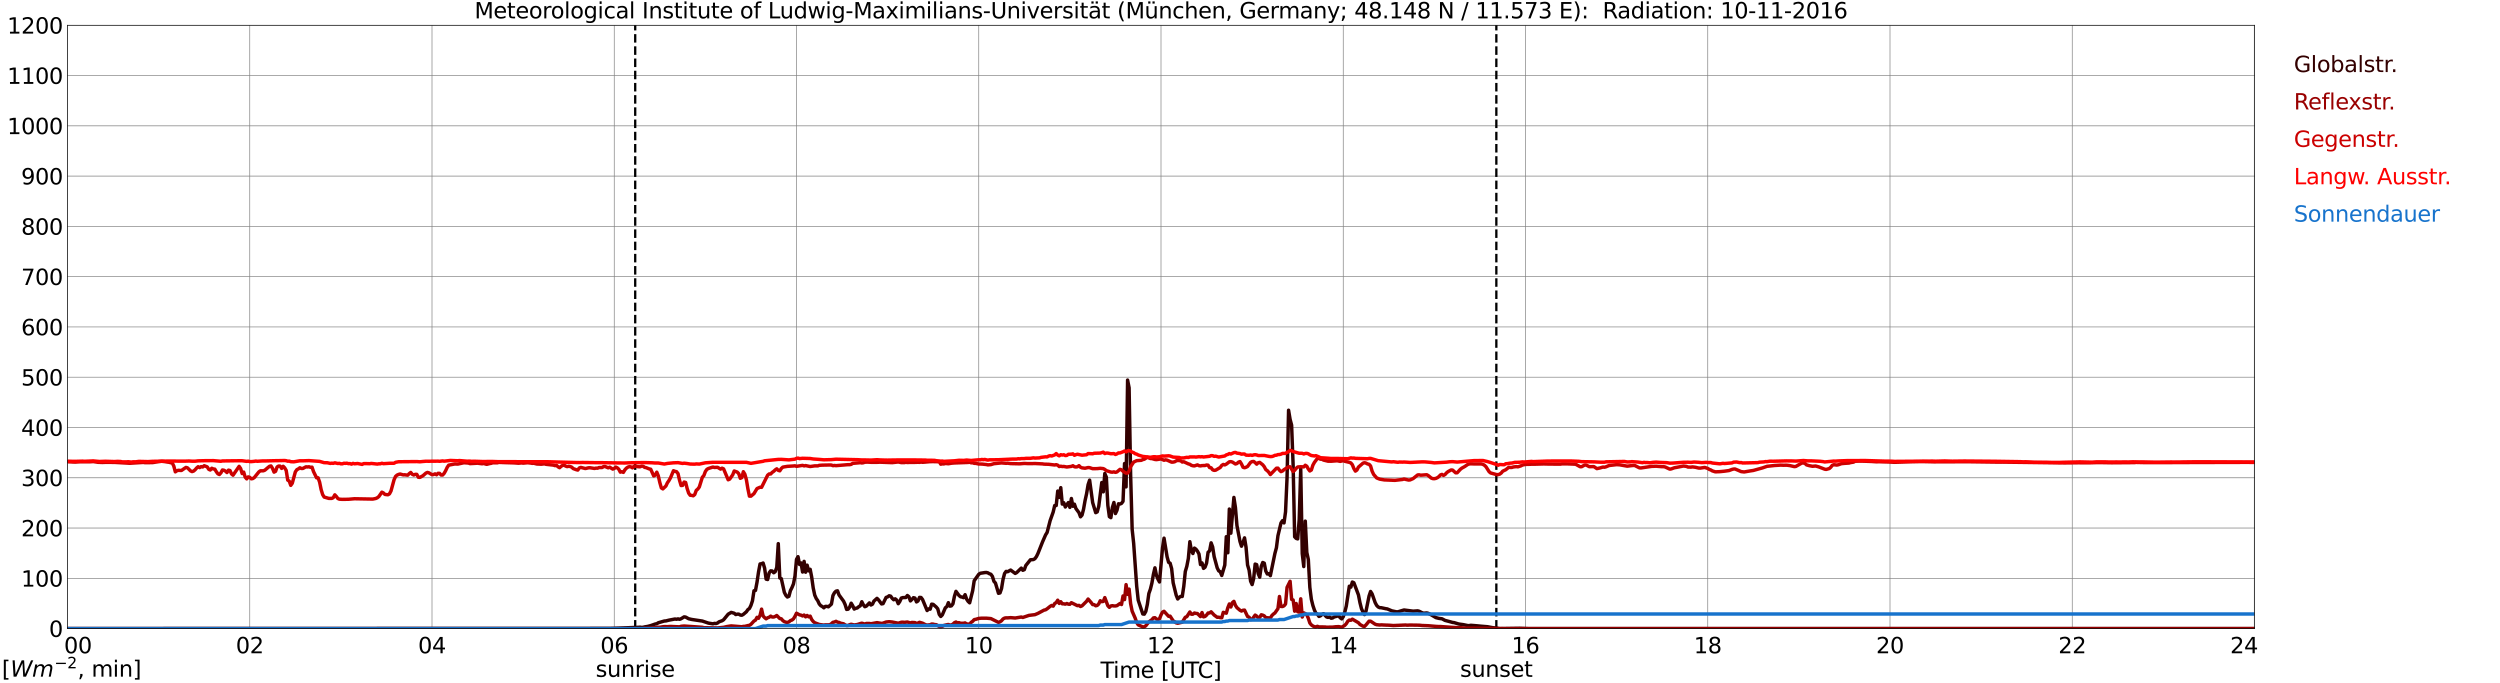 <?xml version="1.0" encoding="utf-8" standalone="no"?>
<!DOCTYPE svg PUBLIC "-//W3C//DTD SVG 1.1//EN"
  "http://www.w3.org/Graphics/SVG/1.1/DTD/svg11.dtd">
<svg xmlns:xlink="http://www.w3.org/1999/xlink" width="1085.4pt" height="296.64pt" viewBox="0 0 1085.4 296.64" xmlns="http://www.w3.org/2000/svg" version="1.1">
 <defs>
  <style type="text/css">*{stroke-linejoin: round; stroke-linecap: butt}</style>
 </defs>
 <g id="figure_1">
  <g id="patch_1">
   <path d="M 0 296.64 
L 1085.4 296.64 
L 1085.4 0 
L 0 0 
z
" style="fill: #ffffff"/>
  </g>
  <g id="axes_1">
   <g id="patch_2">
    <path d="M 29.306 272.909 
L 978.814 272.909 
L 978.814 10.976 
L 29.306 10.976 
z
" style="fill: #ffffff"/>
   </g>
   <g id="patch_3">
    <path d="M 978.814 272.909 
L 978.814 272.909 
L 978.814 10.976 
L 978.814 10.976 
z
" clip-path="url(#pc30c0465b7)" style="fill: #d3d3d3; opacity: 0.25; stroke: #d3d3d3; stroke-linejoin: miter"/>
   </g>
   <g id="matplotlib.axis_1">
    <g id="xtick_1">
     <g id="line2d_1">
      <path d="M 29.306 272.909 
L 29.306 10.976 
" clip-path="url(#pc30c0465b7)" style="fill: none; stroke: #808080; stroke-width: 0.3; stroke-linecap: square"/>
     </g>
     <g id="line2d_2"/>
     <g id="text_1">
      <!--    00 -->
      <g transform="translate(18.733 283.627) scale(0.095 -0.095)">
       <defs>
        <path id="DejaVuSans-20" transform="scale(0.016)"/>
        <path id="DejaVuSans-30" d="M 2034 4250 
Q 1547 4250 1301 3770 
Q 1056 3291 1056 2328 
Q 1056 1369 1301 889 
Q 1547 409 2034 409 
Q 2525 409 2770 889 
Q 3016 1369 3016 2328 
Q 3016 3291 2770 3770 
Q 2525 4250 2034 4250 
z
M 2034 4750 
Q 2819 4750 3233 4129 
Q 3647 3509 3647 2328 
Q 3647 1150 3233 529 
Q 2819 -91 2034 -91 
Q 1250 -91 836 529 
Q 422 1150 422 2328 
Q 422 3509 836 4129 
Q 1250 4750 2034 4750 
z
" transform="scale(0.016)"/>
       </defs>
       <use xlink:href="#DejaVuSans-20"/>
       <use xlink:href="#DejaVuSans-20" transform="translate(31.787 0)"/>
       <use xlink:href="#DejaVuSans-20" transform="translate(63.574 0)"/>
       <use xlink:href="#DejaVuSans-30" transform="translate(95.361 0)"/>
       <use xlink:href="#DejaVuSans-30" transform="translate(158.984 0)"/>
      </g>
     </g>
    </g>
    <g id="xtick_2">
     <g id="line2d_3">
      <path d="M 108.431 272.909 
L 108.431 10.976 
" clip-path="url(#pc30c0465b7)" style="fill: none; stroke: #808080; stroke-width: 0.3; stroke-linecap: square"/>
     </g>
     <g id="line2d_4"/>
     <g id="text_2">
      <!-- 02 -->
      <g transform="translate(102.387 283.627) scale(0.095 -0.095)">
       <defs>
        <path id="DejaVuSans-32" d="M 1228 531 
L 3431 531 
L 3431 0 
L 469 0 
L 469 531 
Q 828 903 1448 1529 
Q 2069 2156 2228 2338 
Q 2531 2678 2651 2914 
Q 2772 3150 2772 3378 
Q 2772 3750 2511 3984 
Q 2250 4219 1831 4219 
Q 1534 4219 1204 4116 
Q 875 4013 500 3803 
L 500 4441 
Q 881 4594 1212 4672 
Q 1544 4750 1819 4750 
Q 2544 4750 2975 4387 
Q 3406 4025 3406 3419 
Q 3406 3131 3298 2873 
Q 3191 2616 2906 2266 
Q 2828 2175 2409 1742 
Q 1991 1309 1228 531 
z
" transform="scale(0.016)"/>
       </defs>
       <use xlink:href="#DejaVuSans-30"/>
       <use xlink:href="#DejaVuSans-32" transform="translate(63.623 0)"/>
      </g>
     </g>
    </g>
    <g id="xtick_3">
     <g id="line2d_5">
      <path d="M 187.557 272.909 
L 187.557 10.976 
" clip-path="url(#pc30c0465b7)" style="fill: none; stroke: #808080; stroke-width: 0.3; stroke-linecap: square"/>
     </g>
     <g id="line2d_6"/>
     <g id="text_3">
      <!-- 04 -->
      <g transform="translate(181.513 283.627) scale(0.095 -0.095)">
       <defs>
        <path id="DejaVuSans-34" d="M 2419 4116 
L 825 1625 
L 2419 1625 
L 2419 4116 
z
M 2253 4666 
L 3047 4666 
L 3047 1625 
L 3713 1625 
L 3713 1100 
L 3047 1100 
L 3047 0 
L 2419 0 
L 2419 1100 
L 313 1100 
L 313 1709 
L 2253 4666 
z
" transform="scale(0.016)"/>
       </defs>
       <use xlink:href="#DejaVuSans-30"/>
       <use xlink:href="#DejaVuSans-34" transform="translate(63.623 0)"/>
      </g>
     </g>
    </g>
    <g id="xtick_4">
     <g id="line2d_7">
      <path d="M 266.683 272.909 
L 266.683 10.976 
" clip-path="url(#pc30c0465b7)" style="fill: none; stroke: #808080; stroke-width: 0.3; stroke-linecap: square"/>
     </g>
     <g id="line2d_8"/>
     <g id="text_4">
      <!-- 06 -->
      <g transform="translate(260.638 283.627) scale(0.095 -0.095)">
       <defs>
        <path id="DejaVuSans-36" d="M 2113 2584 
Q 1688 2584 1439 2293 
Q 1191 2003 1191 1497 
Q 1191 994 1439 701 
Q 1688 409 2113 409 
Q 2538 409 2786 701 
Q 3034 994 3034 1497 
Q 3034 2003 2786 2293 
Q 2538 2584 2113 2584 
z
M 3366 4563 
L 3366 3988 
Q 3128 4100 2886 4159 
Q 2644 4219 2406 4219 
Q 1781 4219 1451 3797 
Q 1122 3375 1075 2522 
Q 1259 2794 1537 2939 
Q 1816 3084 2150 3084 
Q 2853 3084 3261 2657 
Q 3669 2231 3669 1497 
Q 3669 778 3244 343 
Q 2819 -91 2113 -91 
Q 1303 -91 875 529 
Q 447 1150 447 2328 
Q 447 3434 972 4092 
Q 1497 4750 2381 4750 
Q 2619 4750 2861 4703 
Q 3103 4656 3366 4563 
z
" transform="scale(0.016)"/>
       </defs>
       <use xlink:href="#DejaVuSans-30"/>
       <use xlink:href="#DejaVuSans-36" transform="translate(63.623 0)"/>
      </g>
     </g>
    </g>
    <g id="xtick_5">
     <g id="line2d_9">
      <path d="M 345.808 272.909 
L 345.808 10.976 
" clip-path="url(#pc30c0465b7)" style="fill: none; stroke: #808080; stroke-width: 0.3; stroke-linecap: square"/>
     </g>
     <g id="line2d_10"/>
     <g id="text_5">
      <!-- 08 -->
      <g transform="translate(339.764 283.627) scale(0.095 -0.095)">
       <defs>
        <path id="DejaVuSans-38" d="M 2034 2216 
Q 1584 2216 1326 1975 
Q 1069 1734 1069 1313 
Q 1069 891 1326 650 
Q 1584 409 2034 409 
Q 2484 409 2743 651 
Q 3003 894 3003 1313 
Q 3003 1734 2745 1975 
Q 2488 2216 2034 2216 
z
M 1403 2484 
Q 997 2584 770 2862 
Q 544 3141 544 3541 
Q 544 4100 942 4425 
Q 1341 4750 2034 4750 
Q 2731 4750 3128 4425 
Q 3525 4100 3525 3541 
Q 3525 3141 3298 2862 
Q 3072 2584 2669 2484 
Q 3125 2378 3379 2068 
Q 3634 1759 3634 1313 
Q 3634 634 3220 271 
Q 2806 -91 2034 -91 
Q 1263 -91 848 271 
Q 434 634 434 1313 
Q 434 1759 690 2068 
Q 947 2378 1403 2484 
z
M 1172 3481 
Q 1172 3119 1398 2916 
Q 1625 2713 2034 2713 
Q 2441 2713 2670 2916 
Q 2900 3119 2900 3481 
Q 2900 3844 2670 4047 
Q 2441 4250 2034 4250 
Q 1625 4250 1398 4047 
Q 1172 3844 1172 3481 
z
" transform="scale(0.016)"/>
       </defs>
       <use xlink:href="#DejaVuSans-30"/>
       <use xlink:href="#DejaVuSans-38" transform="translate(63.623 0)"/>
      </g>
     </g>
    </g>
    <g id="xtick_6">
     <g id="line2d_11">
      <path d="M 424.934 272.909 
L 424.934 10.976 
" clip-path="url(#pc30c0465b7)" style="fill: none; stroke: #808080; stroke-width: 0.3; stroke-linecap: square"/>
     </g>
     <g id="line2d_12"/>
     <g id="text_6">
      <!-- 10 -->
      <g transform="translate(418.89 283.627) scale(0.095 -0.095)">
       <defs>
        <path id="DejaVuSans-31" d="M 794 531 
L 1825 531 
L 1825 4091 
L 703 3866 
L 703 4441 
L 1819 4666 
L 2450 4666 
L 2450 531 
L 3481 531 
L 3481 0 
L 794 0 
L 794 531 
z
" transform="scale(0.016)"/>
       </defs>
       <use xlink:href="#DejaVuSans-31"/>
       <use xlink:href="#DejaVuSans-30" transform="translate(63.623 0)"/>
      </g>
     </g>
    </g>
    <g id="xtick_7">
     <g id="line2d_13">
      <path d="M 504.06 272.909 
L 504.06 10.976 
" clip-path="url(#pc30c0465b7)" style="fill: none; stroke: #808080; stroke-width: 0.3; stroke-linecap: square"/>
     </g>
     <g id="line2d_14"/>
     <g id="text_7">
      <!-- 12 -->
      <g transform="translate(498.015 283.627) scale(0.095 -0.095)">
       <use xlink:href="#DejaVuSans-31"/>
       <use xlink:href="#DejaVuSans-32" transform="translate(63.623 0)"/>
      </g>
     </g>
    </g>
    <g id="xtick_8">
     <g id="line2d_15">
      <path d="M 583.185 272.909 
L 583.185 10.976 
" clip-path="url(#pc30c0465b7)" style="fill: none; stroke: #808080; stroke-width: 0.3; stroke-linecap: square"/>
     </g>
     <g id="line2d_16"/>
     <g id="text_8">
      <!-- 14 -->
      <g transform="translate(577.141 283.627) scale(0.095 -0.095)">
       <use xlink:href="#DejaVuSans-31"/>
       <use xlink:href="#DejaVuSans-34" transform="translate(63.623 0)"/>
      </g>
     </g>
    </g>
    <g id="xtick_9">
     <g id="line2d_17">
      <path d="M 662.311 272.909 
L 662.311 10.976 
" clip-path="url(#pc30c0465b7)" style="fill: none; stroke: #808080; stroke-width: 0.3; stroke-linecap: square"/>
     </g>
     <g id="line2d_18"/>
     <g id="text_9">
      <!-- 16 -->
      <g transform="translate(656.267 283.627) scale(0.095 -0.095)">
       <use xlink:href="#DejaVuSans-31"/>
       <use xlink:href="#DejaVuSans-36" transform="translate(63.623 0)"/>
      </g>
     </g>
    </g>
    <g id="xtick_10">
     <g id="line2d_19">
      <path d="M 741.437 272.909 
L 741.437 10.976 
" clip-path="url(#pc30c0465b7)" style="fill: none; stroke: #808080; stroke-width: 0.3; stroke-linecap: square"/>
     </g>
     <g id="line2d_20"/>
     <g id="text_10">
      <!-- 18 -->
      <g transform="translate(735.392 283.627) scale(0.095 -0.095)">
       <use xlink:href="#DejaVuSans-31"/>
       <use xlink:href="#DejaVuSans-38" transform="translate(63.623 0)"/>
      </g>
     </g>
    </g>
    <g id="xtick_11">
     <g id="line2d_21">
      <path d="M 820.562 272.909 
L 820.562 10.976 
" clip-path="url(#pc30c0465b7)" style="fill: none; stroke: #808080; stroke-width: 0.3; stroke-linecap: square"/>
     </g>
     <g id="line2d_22"/>
     <g id="text_11">
      <!-- 20 -->
      <g transform="translate(814.518 283.627) scale(0.095 -0.095)">
       <use xlink:href="#DejaVuSans-32"/>
       <use xlink:href="#DejaVuSans-30" transform="translate(63.623 0)"/>
      </g>
     </g>
    </g>
    <g id="xtick_12">
     <g id="line2d_23">
      <path d="M 899.688 272.909 
L 899.688 10.976 
" clip-path="url(#pc30c0465b7)" style="fill: none; stroke: #808080; stroke-width: 0.3; stroke-linecap: square"/>
     </g>
     <g id="line2d_24"/>
     <g id="text_12">
      <!-- 22 -->
      <g transform="translate(893.644 283.627) scale(0.095 -0.095)">
       <use xlink:href="#DejaVuSans-32"/>
       <use xlink:href="#DejaVuSans-32" transform="translate(63.623 0)"/>
      </g>
     </g>
    </g>
    <g id="xtick_13">
     <g id="line2d_25">
      <path d="M 978.814 272.909 
L 978.814 10.976 
" clip-path="url(#pc30c0465b7)" style="fill: none; stroke: #808080; stroke-width: 0.3; stroke-linecap: square"/>
     </g>
     <g id="line2d_26"/>
     <g id="text_13">
      <!-- 24    -->
      <g transform="translate(968.241 283.627) scale(0.095 -0.095)">
       <use xlink:href="#DejaVuSans-32"/>
       <use xlink:href="#DejaVuSans-34" transform="translate(63.623 0)"/>
       <use xlink:href="#DejaVuSans-20" transform="translate(127.246 0)"/>
       <use xlink:href="#DejaVuSans-20" transform="translate(159.033 0)"/>
       <use xlink:href="#DejaVuSans-20" transform="translate(190.82 0)"/>
      </g>
     </g>
    </g>
    <g id="text_14">
     <!-- Time [UTC] -->
     <g transform="translate(477.806 294.322) scale(0.095 -0.095)">
      <defs>
       <path id="DejaVuSans-54" d="M -19 4666 
L 3928 4666 
L 3928 4134 
L 2272 4134 
L 2272 0 
L 1638 0 
L 1638 4134 
L -19 4134 
L -19 4666 
z
" transform="scale(0.016)"/>
       <path id="DejaVuSans-69" d="M 603 3500 
L 1178 3500 
L 1178 0 
L 603 0 
L 603 3500 
z
M 603 4863 
L 1178 4863 
L 1178 4134 
L 603 4134 
L 603 4863 
z
" transform="scale(0.016)"/>
       <path id="DejaVuSans-6d" d="M 3328 2828 
Q 3544 3216 3844 3400 
Q 4144 3584 4550 3584 
Q 5097 3584 5394 3201 
Q 5691 2819 5691 2113 
L 5691 0 
L 5113 0 
L 5113 2094 
Q 5113 2597 4934 2840 
Q 4756 3084 4391 3084 
Q 3944 3084 3684 2787 
Q 3425 2491 3425 1978 
L 3425 0 
L 2847 0 
L 2847 2094 
Q 2847 2600 2669 2842 
Q 2491 3084 2119 3084 
Q 1678 3084 1418 2786 
Q 1159 2488 1159 1978 
L 1159 0 
L 581 0 
L 581 3500 
L 1159 3500 
L 1159 2956 
Q 1356 3278 1631 3431 
Q 1906 3584 2284 3584 
Q 2666 3584 2933 3390 
Q 3200 3197 3328 2828 
z
" transform="scale(0.016)"/>
       <path id="DejaVuSans-65" d="M 3597 1894 
L 3597 1613 
L 953 1613 
Q 991 1019 1311 708 
Q 1631 397 2203 397 
Q 2534 397 2845 478 
Q 3156 559 3463 722 
L 3463 178 
Q 3153 47 2828 -22 
Q 2503 -91 2169 -91 
Q 1331 -91 842 396 
Q 353 884 353 1716 
Q 353 2575 817 3079 
Q 1281 3584 2069 3584 
Q 2775 3584 3186 3129 
Q 3597 2675 3597 1894 
z
M 3022 2063 
Q 3016 2534 2758 2815 
Q 2500 3097 2075 3097 
Q 1594 3097 1305 2825 
Q 1016 2553 972 2059 
L 3022 2063 
z
" transform="scale(0.016)"/>
       <path id="DejaVuSans-5b" d="M 550 4863 
L 1875 4863 
L 1875 4416 
L 1125 4416 
L 1125 -397 
L 1875 -397 
L 1875 -844 
L 550 -844 
L 550 4863 
z
" transform="scale(0.016)"/>
       <path id="DejaVuSans-55" d="M 556 4666 
L 1191 4666 
L 1191 1831 
Q 1191 1081 1462 751 
Q 1734 422 2344 422 
Q 2950 422 3222 751 
Q 3494 1081 3494 1831 
L 3494 4666 
L 4128 4666 
L 4128 1753 
Q 4128 841 3676 375 
Q 3225 -91 2344 -91 
Q 1459 -91 1007 375 
Q 556 841 556 1753 
L 556 4666 
z
" transform="scale(0.016)"/>
       <path id="DejaVuSans-43" d="M 4122 4306 
L 4122 3641 
Q 3803 3938 3442 4084 
Q 3081 4231 2675 4231 
Q 1875 4231 1450 3742 
Q 1025 3253 1025 2328 
Q 1025 1406 1450 917 
Q 1875 428 2675 428 
Q 3081 428 3442 575 
Q 3803 722 4122 1019 
L 4122 359 
Q 3791 134 3420 21 
Q 3050 -91 2638 -91 
Q 1578 -91 968 557 
Q 359 1206 359 2328 
Q 359 3453 968 4101 
Q 1578 4750 2638 4750 
Q 3056 4750 3426 4639 
Q 3797 4528 4122 4306 
z
" transform="scale(0.016)"/>
       <path id="DejaVuSans-5d" d="M 1947 4863 
L 1947 -844 
L 622 -844 
L 622 -397 
L 1369 -397 
L 1369 4416 
L 622 4416 
L 622 4863 
L 1947 4863 
z
" transform="scale(0.016)"/>
      </defs>
      <use xlink:href="#DejaVuSans-54"/>
      <use xlink:href="#DejaVuSans-69" transform="translate(57.959 0)"/>
      <use xlink:href="#DejaVuSans-6d" transform="translate(85.742 0)"/>
      <use xlink:href="#DejaVuSans-65" transform="translate(183.154 0)"/>
      <use xlink:href="#DejaVuSans-20" transform="translate(244.678 0)"/>
      <use xlink:href="#DejaVuSans-5b" transform="translate(276.465 0)"/>
      <use xlink:href="#DejaVuSans-55" transform="translate(315.479 0)"/>
      <use xlink:href="#DejaVuSans-54" transform="translate(388.672 0)"/>
      <use xlink:href="#DejaVuSans-43" transform="translate(443.881 0)"/>
      <use xlink:href="#DejaVuSans-5d" transform="translate(513.705 0)"/>
     </g>
    </g>
   </g>
   <g id="matplotlib.axis_2">
    <g id="ytick_1">
     <g id="line2d_27">
      <path d="M 29.306 272.909 
L 978.814 272.909 
" clip-path="url(#pc30c0465b7)" style="fill: none; stroke: #808080; stroke-width: 0.3; stroke-linecap: square"/>
     </g>
     <g id="line2d_28"/>
     <g id="text_15">
      <!-- 0 -->
      <g transform="translate(21.261 276.518) scale(0.095 -0.095)">
       <use xlink:href="#DejaVuSans-30"/>
      </g>
     </g>
    </g>
    <g id="ytick_2">
     <g id="line2d_29">
      <path d="M 29.306 251.081 
L 978.814 251.081 
" clip-path="url(#pc30c0465b7)" style="fill: none; stroke: #808080; stroke-width: 0.3; stroke-linecap: square"/>
     </g>
     <g id="line2d_30"/>
     <g id="text_16">
      <!-- 100 -->
      <g transform="translate(9.173 254.69) scale(0.095 -0.095)">
       <use xlink:href="#DejaVuSans-31"/>
       <use xlink:href="#DejaVuSans-30" transform="translate(63.623 0)"/>
       <use xlink:href="#DejaVuSans-30" transform="translate(127.246 0)"/>
      </g>
     </g>
    </g>
    <g id="ytick_3">
     <g id="line2d_31">
      <path d="M 29.306 229.253 
L 978.814 229.253 
" clip-path="url(#pc30c0465b7)" style="fill: none; stroke: #808080; stroke-width: 0.3; stroke-linecap: square"/>
     </g>
     <g id="line2d_32"/>
     <g id="text_17">
      <!-- 200 -->
      <g transform="translate(9.173 232.863) scale(0.095 -0.095)">
       <use xlink:href="#DejaVuSans-32"/>
       <use xlink:href="#DejaVuSans-30" transform="translate(63.623 0)"/>
       <use xlink:href="#DejaVuSans-30" transform="translate(127.246 0)"/>
      </g>
     </g>
    </g>
    <g id="ytick_4">
     <g id="line2d_33">
      <path d="M 29.306 207.426 
L 978.814 207.426 
" clip-path="url(#pc30c0465b7)" style="fill: none; stroke: #808080; stroke-width: 0.3; stroke-linecap: square"/>
     </g>
     <g id="line2d_34"/>
     <g id="text_18">
      <!-- 300 -->
      <g transform="translate(9.173 211.035) scale(0.095 -0.095)">
       <defs>
        <path id="DejaVuSans-33" d="M 2597 2516 
Q 3050 2419 3304 2112 
Q 3559 1806 3559 1356 
Q 3559 666 3084 287 
Q 2609 -91 1734 -91 
Q 1441 -91 1130 -33 
Q 819 25 488 141 
L 488 750 
Q 750 597 1062 519 
Q 1375 441 1716 441 
Q 2309 441 2620 675 
Q 2931 909 2931 1356 
Q 2931 1769 2642 2001 
Q 2353 2234 1838 2234 
L 1294 2234 
L 1294 2753 
L 1863 2753 
Q 2328 2753 2575 2939 
Q 2822 3125 2822 3475 
Q 2822 3834 2567 4026 
Q 2313 4219 1838 4219 
Q 1578 4219 1281 4162 
Q 984 4106 628 3988 
L 628 4550 
Q 988 4650 1302 4700 
Q 1616 4750 1894 4750 
Q 2613 4750 3031 4423 
Q 3450 4097 3450 3541 
Q 3450 3153 3228 2886 
Q 3006 2619 2597 2516 
z
" transform="scale(0.016)"/>
       </defs>
       <use xlink:href="#DejaVuSans-33"/>
       <use xlink:href="#DejaVuSans-30" transform="translate(63.623 0)"/>
       <use xlink:href="#DejaVuSans-30" transform="translate(127.246 0)"/>
      </g>
     </g>
    </g>
    <g id="ytick_5">
     <g id="line2d_35">
      <path d="M 29.306 185.598 
L 978.814 185.598 
" clip-path="url(#pc30c0465b7)" style="fill: none; stroke: #808080; stroke-width: 0.3; stroke-linecap: square"/>
     </g>
     <g id="line2d_36"/>
     <g id="text_19">
      <!-- 400 -->
      <g transform="translate(9.173 189.207) scale(0.095 -0.095)">
       <use xlink:href="#DejaVuSans-34"/>
       <use xlink:href="#DejaVuSans-30" transform="translate(63.623 0)"/>
       <use xlink:href="#DejaVuSans-30" transform="translate(127.246 0)"/>
      </g>
     </g>
    </g>
    <g id="ytick_6">
     <g id="line2d_37">
      <path d="M 29.306 163.77 
L 978.814 163.77 
" clip-path="url(#pc30c0465b7)" style="fill: none; stroke: #808080; stroke-width: 0.3; stroke-linecap: square"/>
     </g>
     <g id="line2d_38"/>
     <g id="text_20">
      <!-- 500 -->
      <g transform="translate(9.173 167.379) scale(0.095 -0.095)">
       <defs>
        <path id="DejaVuSans-35" d="M 691 4666 
L 3169 4666 
L 3169 4134 
L 1269 4134 
L 1269 2991 
Q 1406 3038 1543 3061 
Q 1681 3084 1819 3084 
Q 2600 3084 3056 2656 
Q 3513 2228 3513 1497 
Q 3513 744 3044 326 
Q 2575 -91 1722 -91 
Q 1428 -91 1123 -41 
Q 819 9 494 109 
L 494 744 
Q 775 591 1075 516 
Q 1375 441 1709 441 
Q 2250 441 2565 725 
Q 2881 1009 2881 1497 
Q 2881 1984 2565 2268 
Q 2250 2553 1709 2553 
Q 1456 2553 1204 2497 
Q 953 2441 691 2322 
L 691 4666 
z
" transform="scale(0.016)"/>
       </defs>
       <use xlink:href="#DejaVuSans-35"/>
       <use xlink:href="#DejaVuSans-30" transform="translate(63.623 0)"/>
       <use xlink:href="#DejaVuSans-30" transform="translate(127.246 0)"/>
      </g>
     </g>
    </g>
    <g id="ytick_7">
     <g id="line2d_39">
      <path d="M 29.306 141.942 
L 978.814 141.942 
" clip-path="url(#pc30c0465b7)" style="fill: none; stroke: #808080; stroke-width: 0.3; stroke-linecap: square"/>
     </g>
     <g id="line2d_40"/>
     <g id="text_21">
      <!-- 600 -->
      <g transform="translate(9.173 145.551) scale(0.095 -0.095)">
       <use xlink:href="#DejaVuSans-36"/>
       <use xlink:href="#DejaVuSans-30" transform="translate(63.623 0)"/>
       <use xlink:href="#DejaVuSans-30" transform="translate(127.246 0)"/>
      </g>
     </g>
    </g>
    <g id="ytick_8">
     <g id="line2d_41">
      <path d="M 29.306 120.114 
L 978.814 120.114 
" clip-path="url(#pc30c0465b7)" style="fill: none; stroke: #808080; stroke-width: 0.3; stroke-linecap: square"/>
     </g>
     <g id="line2d_42"/>
     <g id="text_22">
      <!-- 700 -->
      <g transform="translate(9.173 123.724) scale(0.095 -0.095)">
       <defs>
        <path id="DejaVuSans-37" d="M 525 4666 
L 3525 4666 
L 3525 4397 
L 1831 0 
L 1172 0 
L 2766 4134 
L 525 4134 
L 525 4666 
z
" transform="scale(0.016)"/>
       </defs>
       <use xlink:href="#DejaVuSans-37"/>
       <use xlink:href="#DejaVuSans-30" transform="translate(63.623 0)"/>
       <use xlink:href="#DejaVuSans-30" transform="translate(127.246 0)"/>
      </g>
     </g>
    </g>
    <g id="ytick_9">
     <g id="line2d_43">
      <path d="M 29.306 98.287 
L 978.814 98.287 
" clip-path="url(#pc30c0465b7)" style="fill: none; stroke: #808080; stroke-width: 0.3; stroke-linecap: square"/>
     </g>
     <g id="line2d_44"/>
     <g id="text_23">
      <!-- 800 -->
      <g transform="translate(9.173 101.896) scale(0.095 -0.095)">
       <use xlink:href="#DejaVuSans-38"/>
       <use xlink:href="#DejaVuSans-30" transform="translate(63.623 0)"/>
       <use xlink:href="#DejaVuSans-30" transform="translate(127.246 0)"/>
      </g>
     </g>
    </g>
    <g id="ytick_10">
     <g id="line2d_45">
      <path d="M 29.306 76.459 
L 978.814 76.459 
" clip-path="url(#pc30c0465b7)" style="fill: none; stroke: #808080; stroke-width: 0.3; stroke-linecap: square"/>
     </g>
     <g id="line2d_46"/>
     <g id="text_24">
      <!-- 900 -->
      <g transform="translate(9.173 80.068) scale(0.095 -0.095)">
       <defs>
        <path id="DejaVuSans-39" d="M 703 97 
L 703 672 
Q 941 559 1184 500 
Q 1428 441 1663 441 
Q 2288 441 2617 861 
Q 2947 1281 2994 2138 
Q 2813 1869 2534 1725 
Q 2256 1581 1919 1581 
Q 1219 1581 811 2004 
Q 403 2428 403 3163 
Q 403 3881 828 4315 
Q 1253 4750 1959 4750 
Q 2769 4750 3195 4129 
Q 3622 3509 3622 2328 
Q 3622 1225 3098 567 
Q 2575 -91 1691 -91 
Q 1453 -91 1209 -44 
Q 966 3 703 97 
z
M 1959 2075 
Q 2384 2075 2632 2365 
Q 2881 2656 2881 3163 
Q 2881 3666 2632 3958 
Q 2384 4250 1959 4250 
Q 1534 4250 1286 3958 
Q 1038 3666 1038 3163 
Q 1038 2656 1286 2365 
Q 1534 2075 1959 2075 
z
" transform="scale(0.016)"/>
       </defs>
       <use xlink:href="#DejaVuSans-39"/>
       <use xlink:href="#DejaVuSans-30" transform="translate(63.623 0)"/>
       <use xlink:href="#DejaVuSans-30" transform="translate(127.246 0)"/>
      </g>
     </g>
    </g>
    <g id="ytick_11">
     <g id="line2d_47">
      <path d="M 29.306 54.631 
L 978.814 54.631 
" clip-path="url(#pc30c0465b7)" style="fill: none; stroke: #808080; stroke-width: 0.3; stroke-linecap: square"/>
     </g>
     <g id="line2d_48"/>
     <g id="text_25">
      <!-- 1000 -->
      <g transform="translate(3.128 58.24) scale(0.095 -0.095)">
       <use xlink:href="#DejaVuSans-31"/>
       <use xlink:href="#DejaVuSans-30" transform="translate(63.623 0)"/>
       <use xlink:href="#DejaVuSans-30" transform="translate(127.246 0)"/>
       <use xlink:href="#DejaVuSans-30" transform="translate(190.869 0)"/>
      </g>
     </g>
    </g>
    <g id="ytick_12">
     <g id="line2d_49">
      <path d="M 29.306 32.803 
L 978.814 32.803 
" clip-path="url(#pc30c0465b7)" style="fill: none; stroke: #808080; stroke-width: 0.3; stroke-linecap: square"/>
     </g>
     <g id="line2d_50"/>
     <g id="text_26">
      <!-- 1100 -->
      <g transform="translate(3.128 36.413) scale(0.095 -0.095)">
       <use xlink:href="#DejaVuSans-31"/>
       <use xlink:href="#DejaVuSans-31" transform="translate(63.623 0)"/>
       <use xlink:href="#DejaVuSans-30" transform="translate(127.246 0)"/>
       <use xlink:href="#DejaVuSans-30" transform="translate(190.869 0)"/>
      </g>
     </g>
    </g>
    <g id="ytick_13">
     <g id="line2d_51">
      <path d="M 29.306 10.976 
L 978.814 10.976 
" clip-path="url(#pc30c0465b7)" style="fill: none; stroke: #808080; stroke-width: 0.3; stroke-linecap: square"/>
     </g>
     <g id="line2d_52"/>
     <g id="text_27">
      <!-- 1200 -->
      <g transform="translate(3.128 14.585) scale(0.095 -0.095)">
       <use xlink:href="#DejaVuSans-31"/>
       <use xlink:href="#DejaVuSans-32" transform="translate(63.623 0)"/>
       <use xlink:href="#DejaVuSans-30" transform="translate(127.246 0)"/>
       <use xlink:href="#DejaVuSans-30" transform="translate(190.869 0)"/>
      </g>
     </g>
    </g>
   </g>
   <g id="line2d_53">
    <path d="M 275.782 272.909 
L 275.782 10.976 
" clip-path="url(#pc30c0465b7)" style="fill: none; stroke-dasharray: 3.7,1.6; stroke-dashoffset: 0; stroke: #000000"/>
   </g>
   <g id="line2d_54">
    <path d="M 649.651 272.909 
L 649.651 10.976 
" clip-path="url(#pc30c0465b7)" style="fill: none; stroke-dasharray: 3.7,1.6; stroke-dashoffset: 0; stroke: #000000"/>
   </g>
   <g id="line2d_55">
    <path d="M 29.306 272.909 
L 262.726 272.835 
L 264.045 272.835 
L 266.023 272.795 
L 268.661 272.699 
L 277.233 272.35 
L 277.892 272.293 
L 278.552 272.389 
L 279.211 272.35 
L 279.87 272.175 
L 281.189 271.964 
L 282.508 271.614 
L 284.486 270.918 
L 285.145 270.8 
L 285.805 270.375 
L 288.442 269.619 
L 289.102 269.58 
L 290.42 269.25 
L 293.058 268.748 
L 293.717 268.864 
L 294.377 268.689 
L 295.036 268.884 
L 295.696 268.633 
L 297.014 267.819 
L 297.674 267.915 
L 298.992 268.633 
L 300.311 268.941 
L 304.927 269.639 
L 307.564 270.53 
L 309.543 270.84 
L 310.202 270.645 
L 310.861 270.724 
L 311.521 270.49 
L 312.18 269.969 
L 313.499 269.504 
L 314.158 269.078 
L 316.136 266.655 
L 317.455 265.882 
L 318.774 266.249 
L 319.433 266.81 
L 320.093 266.638 
L 320.752 266.638 
L 321.411 267.024 
L 322.071 267.12 
L 322.73 266.734 
L 324.049 265.61 
L 324.708 264.662 
L 325.368 264.178 
L 326.027 262.84 
L 326.686 260.847 
L 327.346 256.488 
L 328.005 256.333 
L 328.665 252.768 
L 329.324 248.333 
L 329.983 244.847 
L 330.643 244.751 
L 331.302 244.441 
L 331.961 246.65 
L 332.621 251.432 
L 333.28 251.607 
L 333.94 248.721 
L 334.599 247.831 
L 335.258 247.907 
L 335.918 248.663 
L 336.577 248.198 
L 337.236 246.34 
L 337.896 236.035 
L 338.555 250.928 
L 339.215 251.221 
L 340.533 257.167 
L 341.193 258.483 
L 341.852 259.199 
L 342.512 258.889 
L 343.171 256.411 
L 343.83 255.113 
L 344.49 253.506 
L 345.149 250.116 
L 345.808 242.872 
L 346.468 241.691 
L 347.127 245.061 
L 347.787 244.402 
L 348.446 248.353 
L 349.105 243.725 
L 349.765 248.431 
L 350.424 245.371 
L 351.083 247.851 
L 351.743 247.172 
L 352.402 250.562 
L 353.062 255.268 
L 353.721 258.367 
L 354.38 259.858 
L 355.04 260.788 
L 355.699 262.222 
L 356.359 262.977 
L 357.018 263.324 
L 357.677 263.887 
L 358.337 263.267 
L 358.996 263.267 
L 359.655 263.46 
L 360.974 262.279 
L 361.634 258.561 
L 362.293 257.339 
L 362.952 256.662 
L 363.612 256.507 
L 364.271 258.308 
L 366.249 261.019 
L 366.909 262.453 
L 367.568 264.584 
L 368.227 264.488 
L 368.887 263.597 
L 369.546 261.892 
L 370.206 262.977 
L 370.865 264.429 
L 371.524 264.099 
L 372.184 263.964 
L 372.843 263.403 
L 373.502 263.014 
L 374.162 261.253 
L 374.821 262.569 
L 375.481 263.403 
L 376.14 263.15 
L 377.459 261.757 
L 378.118 262.667 
L 378.777 262.338 
L 379.437 260.962 
L 380.756 259.782 
L 381.415 260.439 
L 382.734 262.202 
L 383.393 262.067 
L 384.712 259.373 
L 385.371 259.142 
L 386.031 258.657 
L 386.69 258.832 
L 387.349 259.762 
L 388.009 260.382 
L 388.668 259.993 
L 389.328 260.537 
L 389.987 262.104 
L 390.646 261.155 
L 391.306 259.664 
L 391.965 259.452 
L 393.284 259.413 
L 393.943 258.542 
L 394.603 259.063 
L 395.262 260.884 
L 395.921 260.264 
L 396.581 259.489 
L 397.24 259.664 
L 397.899 261.329 
L 398.559 260.923 
L 399.218 259.354 
L 399.878 259.413 
L 400.537 260.284 
L 402.515 265.068 
L 403.175 264.352 
L 403.834 264.488 
L 404.493 262.298 
L 405.153 262.394 
L 406.471 263.538 
L 407.131 264.333 
L 407.79 266.753 
L 408.45 267.644 
L 409.109 266.965 
L 410.428 263.887 
L 411.087 263.364 
L 411.746 261.659 
L 412.406 263.169 
L 413.065 263.034 
L 413.725 262.143 
L 414.384 258.869 
L 415.043 256.739 
L 416.362 258.542 
L 417.022 259.103 
L 417.681 259.218 
L 418.34 259.489 
L 419 258.193 
L 419.659 260.089 
L 420.318 261.098 
L 420.978 261.718 
L 422.297 256.429 
L 422.956 252.131 
L 424.934 249.341 
L 425.593 248.896 
L 427.572 248.586 
L 428.231 248.547 
L 428.89 248.702 
L 429.55 249.09 
L 430.209 249.322 
L 430.869 250.252 
L 431.528 252.402 
L 432.187 253.137 
L 433.506 257.592 
L 434.165 257.418 
L 434.825 255.519 
L 435.484 251.511 
L 436.144 248.992 
L 436.803 248.082 
L 437.462 248.217 
L 438.781 247.501 
L 440.759 248.953 
L 441.419 248.586 
L 443.397 246.65 
L 444.056 247.597 
L 444.716 247.327 
L 445.375 245.506 
L 447.353 243.046 
L 448.672 242.931 
L 449.331 242.542 
L 449.991 241.614 
L 450.65 240.257 
L 452.628 235.26 
L 453.947 232.239 
L 454.606 231.174 
L 455.925 226.042 
L 457.244 222.323 
L 457.903 219.494 
L 458.563 219.477 
L 459.222 213.201 
L 459.881 215.951 
L 460.541 211.728 
L 461.2 218.857 
L 461.859 218.274 
L 462.519 220.114 
L 463.838 218.198 
L 464.497 220.289 
L 465.156 216.434 
L 465.816 219.804 
L 466.475 218.894 
L 467.134 220.812 
L 468.453 222.594 
L 469.113 224.375 
L 469.772 223.639 
L 470.431 221.064 
L 471.091 217.327 
L 471.75 214.362 
L 472.409 210.431 
L 473.069 208.456 
L 474.388 218.198 
L 475.706 222.574 
L 476.366 222.244 
L 477.025 219.883 
L 478.344 209.501 
L 479.003 213.531 
L 479.663 205.57 
L 480.322 207.157 
L 480.981 219.418 
L 481.641 224.298 
L 482.3 224.744 
L 482.96 220.308 
L 483.619 218.158 
L 484.278 222.963 
L 484.938 221.548 
L 485.597 218.721 
L 486.256 218.837 
L 486.916 218.547 
L 487.575 217.654 
L 488.235 201.25 
L 488.894 211.381 
L 489.553 165.012 
L 490.213 168.382 
L 490.872 206.17 
L 491.532 229.779 
L 492.191 235.919 
L 493.51 254.552 
L 494.169 260.574 
L 496.147 266.559 
L 496.807 266.638 
L 497.466 265.455 
L 498.125 262.414 
L 498.785 257.688 
L 499.444 255.829 
L 500.103 253.177 
L 500.763 249.361 
L 501.422 246.532 
L 502.082 249.806 
L 502.741 251.452 
L 503.4 252.672 
L 504.719 237.875 
L 505.379 233.654 
L 506.697 241.71 
L 507.357 244.131 
L 508.016 244.517 
L 508.675 246.862 
L 509.335 253.022 
L 510.654 258.406 
L 511.313 260.052 
L 511.972 259.354 
L 512.632 258.908 
L 513.291 258.967 
L 513.95 254.552 
L 514.61 248.121 
L 515.269 245.875 
L 515.929 242.466 
L 516.588 235.184 
L 517.247 239.036 
L 517.907 240.316 
L 518.566 237.971 
L 519.226 238.436 
L 519.885 239.29 
L 520.544 240.51 
L 521.204 245.1 
L 521.863 244.402 
L 522.522 246.766 
L 523.182 246.261 
L 523.841 244.461 
L 524.501 239.774 
L 525.16 239.174 
L 525.819 235.686 
L 526.479 237.469 
L 527.138 241.671 
L 528.457 246.532 
L 529.116 247.87 
L 529.776 248.198 
L 530.435 249.846 
L 531.754 245.351 
L 532.413 233.014 
L 533.073 239.986 
L 533.732 221.007 
L 534.391 231.484 
L 535.71 215.971 
L 536.369 220.308 
L 537.029 228.153 
L 538.348 235.066 
L 539.007 237.14 
L 539.666 235.513 
L 540.326 233.518 
L 540.985 237.624 
L 541.644 245.312 
L 542.304 247.521 
L 542.963 252.323 
L 543.623 253.796 
L 544.282 251.201 
L 544.941 244.906 
L 545.601 245.157 
L 546.26 249.031 
L 546.919 250.601 
L 547.579 245.932 
L 548.238 244.21 
L 548.898 244.517 
L 549.557 247.947 
L 550.216 249.206 
L 550.876 249.071 
L 551.535 249.922 
L 553.513 240.276 
L 554.173 237.799 
L 554.832 232.589 
L 556.151 227.049 
L 556.81 226.06 
L 557.47 227.029 
L 558.129 222.207 
L 558.788 207.351 
L 559.448 178.106 
L 560.107 182.077 
L 560.766 184.594 
L 561.426 202.025 
L 562.085 233.053 
L 562.745 233.75 
L 563.404 233.964 
L 564.063 225.595 
L 564.723 203.516 
L 565.382 240.335 
L 566.042 245.971 
L 566.701 226.254 
L 567.36 239.831 
L 568.02 242.891 
L 568.679 254.997 
L 569.338 260.188 
L 569.998 262.859 
L 570.657 264.835 
L 571.317 266.269 
L 571.976 266.675 
L 572.635 267.624 
L 573.295 267.373 
L 573.954 266.81 
L 574.613 266.443 
L 575.932 267.858 
L 576.592 268.05 
L 577.251 267.875 
L 577.91 268.399 
L 578.57 268.303 
L 579.229 267.858 
L 580.548 267.509 
L 581.207 267.373 
L 581.867 268.205 
L 582.526 268.689 
L 583.185 267.76 
L 583.845 265.784 
L 584.504 263.15 
L 585.823 254.512 
L 586.482 254.918 
L 587.142 252.692 
L 587.801 253.022 
L 589.779 258.269 
L 590.439 261.659 
L 591.098 264.274 
L 591.757 265.708 
L 592.417 266.83 
L 593.076 265.263 
L 594.395 258.753 
L 595.054 256.798 
L 595.714 257.843 
L 597.032 261.602 
L 597.692 262.84 
L 598.351 263.518 
L 599.011 263.828 
L 599.67 263.848 
L 601.648 264.274 
L 602.307 264.37 
L 604.286 265.204 
L 606.264 265.629 
L 606.923 265.629 
L 608.242 265.223 
L 609.561 264.835 
L 613.517 265.339 
L 615.495 265.204 
L 616.154 265.378 
L 617.473 266.055 
L 618.133 266.23 
L 619.451 266.114 
L 620.111 266.288 
L 621.429 266.965 
L 623.408 268.148 
L 624.726 268.478 
L 626.045 268.65 
L 627.364 269.349 
L 629.342 269.87 
L 630.661 270.239 
L 631.32 270.316 
L 633.298 270.918 
L 635.276 271.189 
L 637.255 271.595 
L 637.914 271.595 
L 638.573 271.479 
L 641.211 271.691 
L 643.189 271.885 
L 645.827 272.099 
L 647.805 272.466 
L 651.102 272.909 
L 659.674 272.776 
L 663.63 272.909 
L 978.154 272.909 
L 978.154 272.909 
" clip-path="url(#pc30c0465b7)" style="fill: none; stroke: #330000; stroke-width: 1.5; stroke-linecap: square"/>
   </g>
   <g id="line2d_56">
    <path d="M 29.306 272.909 
L 279.211 272.909 
L 279.87 272.73 
L 280.53 272.787 
L 282.508 272.632 
L 284.486 272.477 
L 285.145 272.361 
L 286.464 272.322 
L 287.783 272.11 
L 288.442 272.031 
L 289.761 272.071 
L 291.08 271.975 
L 295.036 272.149 
L 295.696 271.916 
L 297.014 271.8 
L 301.63 272.11 
L 304.927 272.341 
L 305.586 272.516 
L 311.521 272.614 
L 314.158 272.361 
L 315.477 272.051 
L 316.796 271.839 
L 317.455 271.741 
L 322.071 272.11 
L 322.73 271.955 
L 323.39 271.935 
L 324.708 271.606 
L 325.368 271.49 
L 326.027 271.064 
L 327.346 269.63 
L 328.005 269.244 
L 328.665 268.024 
L 329.324 268.43 
L 329.983 267.17 
L 330.643 264.459 
L 331.302 267.423 
L 331.961 268.139 
L 332.621 268.661 
L 333.28 268.216 
L 333.94 267.984 
L 334.599 267.5 
L 335.258 267.888 
L 335.918 267.888 
L 336.577 267.635 
L 337.236 267.229 
L 338.555 268.545 
L 339.215 268.661 
L 339.874 269.436 
L 340.533 269.901 
L 341.193 270.134 
L 341.852 270.231 
L 342.512 269.999 
L 343.171 269.436 
L 343.83 269.205 
L 344.49 268.681 
L 345.149 267.596 
L 345.808 266.24 
L 347.127 266.939 
L 347.787 267.074 
L 348.446 267.423 
L 349.105 267.035 
L 349.765 267.81 
L 350.424 267.21 
L 351.083 267.81 
L 351.743 267.5 
L 352.402 268.971 
L 353.062 269.825 
L 353.721 270.366 
L 355.699 271.121 
L 357.677 271.394 
L 358.337 271.276 
L 359.655 271.296 
L 360.315 271.219 
L 360.974 270.792 
L 361.634 270.174 
L 362.293 270.056 
L 362.952 269.746 
L 363.612 270.115 
L 364.271 270.231 
L 364.93 270.56 
L 366.249 270.831 
L 366.909 271.296 
L 367.568 271.586 
L 368.227 271.549 
L 368.887 271.219 
L 369.546 271.025 
L 370.865 271.335 
L 372.184 271.141 
L 373.502 270.735 
L 374.162 270.56 
L 375.481 270.946 
L 376.14 270.676 
L 377.459 270.676 
L 378.118 270.811 
L 380.756 270.329 
L 382.734 270.656 
L 383.393 270.54 
L 384.712 270.056 
L 386.031 269.921 
L 387.349 270.056 
L 389.328 270.444 
L 389.987 270.58 
L 391.306 270.154 
L 391.965 270.115 
L 392.624 270.211 
L 393.943 270.056 
L 395.262 270.444 
L 395.921 270.231 
L 397.24 270.309 
L 397.899 270.639 
L 398.559 270.501 
L 399.218 270.174 
L 400.537 270.56 
L 401.856 271.239 
L 402.515 271.394 
L 403.834 271.239 
L 404.493 270.929 
L 405.153 270.986 
L 405.812 271.16 
L 406.471 271.2 
L 407.79 271.994 
L 408.45 272.09 
L 409.109 271.955 
L 409.768 271.566 
L 411.087 271.239 
L 411.746 271.121 
L 412.406 271.394 
L 413.065 271.296 
L 413.725 270.986 
L 414.384 270.346 
L 415.043 270.056 
L 415.703 270.444 
L 416.362 270.329 
L 417.022 270.599 
L 418.34 270.58 
L 419 270.444 
L 419.659 270.89 
L 420.978 270.986 
L 421.637 270.191 
L 422.297 269.746 
L 422.956 269.01 
L 423.615 268.895 
L 424.934 268.489 
L 426.253 268.39 
L 428.231 268.39 
L 430.209 268.565 
L 433.506 270.211 
L 434.165 269.96 
L 434.825 269.495 
L 435.484 268.72 
L 436.144 268.351 
L 436.803 268.235 
L 437.462 268.255 
L 438.781 268.159 
L 440.759 268.314 
L 443.397 267.888 
L 444.056 268.08 
L 446.694 267.19 
L 448.012 267.015 
L 449.331 266.86 
L 450.65 266.299 
L 453.287 264.885 
L 453.947 264.75 
L 454.606 264.324 
L 455.925 263.259 
L 456.584 262.87 
L 457.244 263.161 
L 457.903 262.019 
L 458.563 261.613 
L 459.222 260.585 
L 459.881 261.98 
L 460.541 261.244 
L 461.2 262.154 
L 461.859 262.154 
L 462.519 262.309 
L 463.178 262.019 
L 463.838 262.309 
L 464.497 262.349 
L 465.156 261.67 
L 467.794 262.968 
L 468.453 262.833 
L 469.113 263.315 
L 469.772 263.025 
L 471.75 261.05 
L 472.409 260.083 
L 473.728 261.593 
L 474.388 262.484 
L 475.047 262.523 
L 475.706 263.006 
L 476.366 262.853 
L 477.025 262.213 
L 477.685 260.818 
L 478.344 261.224 
L 479.003 261.109 
L 479.663 259.463 
L 480.981 262.988 
L 481.641 263.684 
L 482.3 263.084 
L 482.96 262.968 
L 483.619 263.084 
L 484.278 263.084 
L 484.938 262.949 
L 486.256 262.019 
L 486.916 262.464 
L 487.575 258.745 
L 488.235 260.314 
L 488.894 253.827 
L 489.553 258.048 
L 490.213 255.763 
L 490.872 262.095 
L 491.532 265.35 
L 492.85 268.371 
L 493.51 270.289 
L 494.169 271.296 
L 496.147 272.167 
L 496.807 272.13 
L 497.466 271.684 
L 498.785 269.999 
L 500.103 269.05 
L 500.763 268.275 
L 501.422 268.179 
L 502.082 268.759 
L 502.741 268.991 
L 503.4 268.644 
L 504.06 266.996 
L 504.719 265.756 
L 505.379 265.409 
L 507.357 267.578 
L 508.016 267.5 
L 509.335 269.534 
L 510.654 270.425 
L 511.313 270.58 
L 512.632 270.289 
L 513.291 270.134 
L 514.61 267.984 
L 515.269 267.733 
L 516.588 265.699 
L 517.247 266.668 
L 517.907 266.668 
L 518.566 266.144 
L 519.226 266.319 
L 519.885 266.376 
L 521.204 267.694 
L 521.863 265.95 
L 522.522 267.81 
L 523.182 267.635 
L 523.841 267.035 
L 524.501 266.144 
L 525.16 266.125 
L 525.819 265.621 
L 527.138 267.035 
L 528.457 268.004 
L 529.116 267.965 
L 529.776 268.159 
L 530.435 268.216 
L 531.094 265.854 
L 532.413 266.221 
L 533.073 263.859 
L 533.732 262.213 
L 534.391 263.529 
L 535.051 261.65 
L 535.71 261.089 
L 536.369 262.813 
L 537.029 263.82 
L 538.348 264.944 
L 539.007 265.293 
L 539.666 264.944 
L 540.326 264.885 
L 541.644 267.655 
L 542.304 267.945 
L 542.963 269.01 
L 543.623 268.875 
L 544.941 267.055 
L 545.601 267.5 
L 546.26 268.196 
L 546.919 268.08 
L 547.579 266.919 
L 548.238 267.074 
L 548.898 267.404 
L 549.557 268.159 
L 551.535 268.314 
L 552.195 267.249 
L 552.854 266.609 
L 553.513 266.125 
L 554.832 264.245 
L 555.491 258.978 
L 556.151 263.298 
L 556.81 263.335 
L 557.47 263.025 
L 558.129 262.233 
L 558.788 255.008 
L 560.107 252.373 
L 560.766 260.218 
L 561.426 260.489 
L 562.085 265.35 
L 562.745 262.019 
L 563.404 265.583 
L 564.063 265.756 
L 564.723 259.985 
L 565.382 267.888 
L 566.042 266.085 
L 566.701 266.415 
L 567.36 266.939 
L 568.02 268.43 
L 568.679 270.484 
L 569.338 271.315 
L 569.998 271.78 
L 570.657 272.09 
L 571.317 272.167 
L 571.976 271.916 
L 572.635 272.186 
L 575.273 272.206 
L 575.932 272.304 
L 577.251 272.285 
L 578.57 272.265 
L 579.889 272.11 
L 581.207 272.051 
L 582.526 272.304 
L 583.845 271.51 
L 584.504 270.792 
L 585.164 269.709 
L 585.823 269.205 
L 586.482 269.301 
L 587.142 268.816 
L 589.779 270.366 
L 590.439 271.121 
L 591.757 271.859 
L 592.417 271.955 
L 593.076 271.296 
L 594.395 269.689 
L 595.054 269.689 
L 597.032 271.005 
L 597.692 271.219 
L 599.011 271.355 
L 599.67 271.296 
L 601.648 271.394 
L 602.967 271.431 
L 604.945 271.586 
L 610.22 271.355 
L 610.879 271.431 
L 612.198 271.374 
L 616.154 271.431 
L 617.473 271.566 
L 620.111 271.665 
L 622.748 271.896 
L 624.067 271.994 
L 625.386 272.012 
L 630.001 272.341 
L 632.639 272.496 
L 633.298 272.555 
L 633.958 272.496 
L 635.936 272.671 
L 644.508 272.769 
L 645.827 272.787 
L 653.08 272.909 
L 978.154 272.909 
L 978.154 272.909 
" clip-path="url(#pc30c0465b7)" style="fill: none; stroke: #990000; stroke-width: 1.5; stroke-linecap: square"/>
   </g>
   <g id="line2d_57">
    <path d="M 29.306 200.471 
L 32.603 200.631 
L 34.581 200.508 
L 39.197 200.484 
L 40.515 200.399 
L 42.493 200.707 
L 44.472 200.786 
L 45.79 200.727 
L 49.747 200.751 
L 56.34 201.135 
L 62.275 200.764 
L 62.934 200.882 
L 64.253 200.871 
L 66.231 200.847 
L 68.869 200.432 
L 70.187 200.262 
L 71.506 200.41 
L 72.825 200.633 
L 73.484 200.709 
L 74.144 200.916 
L 74.803 200.997 
L 75.462 202.377 
L 76.122 204.856 
L 76.781 204.387 
L 77.441 204.184 
L 78.759 204.274 
L 80.078 203.355 
L 80.737 202.936 
L 81.397 203.121 
L 82.716 204.435 
L 83.375 204.743 
L 84.034 204.531 
L 84.694 203.972 
L 85.353 203.204 
L 86.013 202.634 
L 86.672 203.008 
L 87.331 202.586 
L 87.991 202.739 
L 88.65 202.202 
L 89.969 202.695 
L 90.628 203.769 
L 91.288 204.057 
L 91.947 203.3 
L 92.606 203.606 
L 93.266 203.686 
L 93.925 204.806 
L 94.584 205.692 
L 95.244 206.009 
L 95.903 205.299 
L 96.563 204.051 
L 97.222 204.16 
L 97.881 204.533 
L 98.541 205.16 
L 99.2 204.119 
L 99.86 204.295 
L 100.519 205.762 
L 101.178 206.306 
L 103.816 202.475 
L 104.475 203.416 
L 105.135 205.599 
L 105.794 204.963 
L 106.453 207.146 
L 107.113 207.904 
L 107.772 207.046 
L 108.431 207.233 
L 109.091 207.877 
L 109.75 207.773 
L 110.41 207.332 
L 112.388 204.885 
L 113.047 204.405 
L 114.366 204.394 
L 115.025 204.112 
L 116.344 202.984 
L 117.003 202.455 
L 117.663 202.296 
L 118.322 203.366 
L 118.982 204.981 
L 119.641 204.618 
L 120.3 202.748 
L 120.96 202.324 
L 121.619 202.385 
L 122.278 203.363 
L 122.938 202.447 
L 123.597 203.11 
L 124.257 204.245 
L 124.916 208.447 
L 125.575 208.868 
L 126.235 210.724 
L 126.894 209.798 
L 128.213 204.907 
L 128.872 203.918 
L 129.532 203.582 
L 130.191 203.091 
L 130.85 203.409 
L 131.51 203.379 
L 132.829 202.667 
L 133.488 202.739 
L 134.147 202.647 
L 134.807 202.892 
L 135.466 202.822 
L 136.125 204.756 
L 137.444 207.452 
L 138.104 207.443 
L 138.763 209.318 
L 139.422 212.551 
L 140.082 214.727 
L 140.741 215.799 
L 142.719 216.377 
L 144.038 216.39 
L 144.697 216.065 
L 145.357 214.84 
L 146.016 215.541 
L 146.676 216.436 
L 147.335 216.72 
L 148.654 216.805 
L 151.291 216.759 
L 153.929 216.536 
L 161.841 216.683 
L 163.16 216.412 
L 163.819 216.109 
L 164.479 215.578 
L 165.798 213.681 
L 166.457 214.015 
L 167.116 214.664 
L 168.435 214.812 
L 169.094 214.408 
L 169.754 213.162 
L 171.073 208.336 
L 171.732 206.843 
L 172.391 206.269 
L 173.051 205.97 
L 173.71 205.802 
L 175.029 206.166 
L 175.688 206.14 
L 177.007 206.299 
L 177.666 205.631 
L 178.326 205.123 
L 178.985 205.919 
L 179.645 206.225 
L 180.304 205.933 
L 180.963 205.95 
L 181.623 207.203 
L 182.282 207.271 
L 183.601 206.555 
L 184.92 205.398 
L 185.579 205.101 
L 186.238 205.293 
L 187.557 206.09 
L 188.217 206.024 
L 188.876 205.734 
L 189.535 206.129 
L 190.195 205.481 
L 190.854 205.522 
L 191.513 206.234 
L 192.173 206.229 
L 192.832 205.507 
L 193.492 204.335 
L 194.151 202.912 
L 194.81 201.947 
L 197.448 201.443 
L 198.767 201.488 
L 201.404 200.908 
L 203.382 201.041 
L 204.042 201.288 
L 205.36 201.22 
L 207.339 201.104 
L 208.657 201.274 
L 209.317 201.357 
L 209.976 201.224 
L 211.295 201.604 
L 212.614 201.261 
L 213.273 201.154 
L 213.932 200.914 
L 215.91 200.945 
L 216.57 200.744 
L 219.207 200.851 
L 223.164 200.965 
L 225.142 201.111 
L 226.461 200.98 
L 227.12 201.078 
L 229.098 200.903 
L 230.417 201.05 
L 231.076 201.168 
L 231.736 201.113 
L 233.054 201.458 
L 235.033 201.545 
L 236.351 201.377 
L 237.011 201.578 
L 240.308 201.947 
L 240.967 202.169 
L 241.626 202.036 
L 242.286 202.667 
L 242.945 203.058 
L 243.604 202.466 
L 244.264 202.065 
L 244.923 201.962 
L 245.583 202.357 
L 246.242 202.599 
L 246.901 202.429 
L 247.561 202.54 
L 248.22 202.824 
L 248.88 203.444 
L 250.198 203.927 
L 250.858 204.082 
L 251.517 203.152 
L 252.176 202.927 
L 254.155 203.427 
L 255.473 203.104 
L 256.133 203.075 
L 258.111 203.385 
L 258.77 203.239 
L 259.43 203.28 
L 260.089 202.977 
L 261.408 202.986 
L 262.067 202.543 
L 262.726 202.545 
L 264.045 203.115 
L 264.705 202.833 
L 266.023 203.662 
L 266.683 203.4 
L 267.342 202.787 
L 268.002 203.119 
L 268.661 203.743 
L 269.32 204.985 
L 269.98 204.8 
L 270.639 205.09 
L 271.298 203.975 
L 271.958 203.254 
L 272.617 202.798 
L 273.277 202.591 
L 273.936 202.7 
L 274.595 203.106 
L 275.255 202.455 
L 275.914 202.464 
L 277.233 202.647 
L 277.892 202.663 
L 278.552 202.366 
L 279.211 202.414 
L 279.87 202.916 
L 280.53 203.036 
L 281.849 203.584 
L 282.508 203.71 
L 283.827 206.635 
L 284.486 206.275 
L 285.145 205.003 
L 285.805 206.574 
L 286.464 209.49 
L 287.124 211.826 
L 287.783 212.26 
L 289.102 211.014 
L 289.761 209.606 
L 290.42 208.657 
L 291.08 207.5 
L 292.399 204.367 
L 293.058 204.636 
L 293.717 204.78 
L 294.377 205.631 
L 295.036 208.541 
L 295.696 210.794 
L 296.355 210.735 
L 297.014 209.285 
L 297.674 209.464 
L 298.333 212.092 
L 298.992 214.1 
L 299.652 215.024 
L 300.311 215.076 
L 300.971 215.253 
L 301.63 214.716 
L 302.289 212.898 
L 302.949 212.339 
L 303.608 211.442 
L 304.927 207.207 
L 305.586 206.478 
L 306.246 204.706 
L 306.905 203.774 
L 307.564 203.4 
L 309.543 202.765 
L 310.202 202.953 
L 311.521 202.883 
L 312.839 203.669 
L 313.499 203.259 
L 314.158 203.579 
L 316.136 208.301 
L 316.796 208.024 
L 318.114 206.149 
L 318.774 204.485 
L 320.093 204.968 
L 320.752 205.681 
L 321.411 207.659 
L 322.071 207.367 
L 322.73 204.797 
L 323.39 205.893 
L 324.049 208.277 
L 324.708 212.236 
L 325.368 215.412 
L 326.027 215.417 
L 327.346 214.308 
L 328.665 212.112 
L 329.983 211.536 
L 330.643 211.582 
L 333.28 206.306 
L 333.94 205.76 
L 334.599 205.778 
L 335.258 205.086 
L 335.918 204.629 
L 336.577 204.003 
L 337.236 203.551 
L 337.896 204.212 
L 338.555 204.413 
L 339.215 203.403 
L 339.874 202.8 
L 341.852 202.473 
L 344.49 202.307 
L 345.149 202.233 
L 345.808 202.466 
L 348.446 202.043 
L 349.105 202.283 
L 349.765 202.139 
L 351.743 202.545 
L 353.721 202.263 
L 355.04 202.274 
L 355.699 202.028 
L 357.018 201.942 
L 358.996 201.907 
L 360.315 201.87 
L 360.974 201.907 
L 361.634 202.182 
L 362.293 202.078 
L 362.952 202.169 
L 368.227 201.728 
L 368.887 201.735 
L 369.546 201.613 
L 370.206 201.176 
L 372.843 200.947 
L 373.502 200.868 
L 374.162 200.999 
L 374.821 200.91 
L 375.481 200.668 
L 376.799 200.644 
L 378.118 200.72 
L 380.756 200.724 
L 382.074 200.663 
L 387.349 200.864 
L 389.987 200.574 
L 391.306 200.847 
L 392.624 200.853 
L 393.284 200.703 
L 393.943 200.805 
L 395.262 200.744 
L 397.24 200.746 
L 398.559 200.698 
L 399.218 200.735 
L 399.878 200.611 
L 400.537 200.718 
L 401.856 200.613 
L 403.834 200.432 
L 405.153 200.417 
L 407.79 200.478 
L 408.45 201.536 
L 409.109 201.386 
L 409.768 201.421 
L 410.428 201.224 
L 411.746 201.344 
L 413.065 201.111 
L 414.384 201.004 
L 420.318 200.779 
L 420.978 200.661 
L 421.637 200.943 
L 422.297 200.914 
L 422.956 201.161 
L 423.615 201.172 
L 424.934 201.46 
L 426.253 201.471 
L 428.231 201.68 
L 428.89 201.827 
L 430.209 201.72 
L 431.528 201.318 
L 434.825 200.98 
L 436.803 201.154 
L 437.462 201.1 
L 438.781 201.277 
L 442.737 201.373 
L 444.716 201.202 
L 446.034 201.266 
L 448.012 201.277 
L 449.331 201.242 
L 452.628 201.403 
L 453.287 201.515 
L 455.266 201.569 
L 457.903 201.883 
L 458.563 201.739 
L 459.222 201.971 
L 459.881 202.551 
L 460.541 202.405 
L 461.2 202.556 
L 461.859 202.514 
L 463.178 202.754 
L 465.156 202.49 
L 465.816 202.2 
L 466.475 202.647 
L 467.134 202.741 
L 467.794 202.634 
L 468.453 202.178 
L 469.113 202.855 
L 469.772 203.13 
L 471.091 203.289 
L 472.409 202.986 
L 473.069 203.036 
L 474.388 203.486 
L 476.366 203.455 
L 477.685 203.311 
L 479.003 203.451 
L 479.663 203.802 
L 480.322 204.337 
L 482.3 204.957 
L 482.96 205.009 
L 483.619 204.85 
L 484.278 205.096 
L 484.938 204.885 
L 486.256 203.776 
L 486.916 203.961 
L 487.575 204.605 
L 488.894 205.437 
L 489.553 205.393 
L 490.213 204.496 
L 490.872 202.608 
L 492.191 200.607 
L 493.51 199.991 
L 495.488 199.851 
L 496.147 199.541 
L 496.807 199.378 
L 498.125 198.522 
L 499.444 199.072 
L 500.103 199.105 
L 501.422 199.482 
L 502.082 199.557 
L 504.06 199.255 
L 505.379 199.825 
L 506.038 199.637 
L 506.697 199.768 
L 508.675 200.655 
L 509.335 200.624 
L 509.994 200.48 
L 510.654 200.091 
L 511.313 199.893 
L 512.632 200.056 
L 513.291 200.602 
L 513.95 200.469 
L 515.929 201.397 
L 516.588 201.578 
L 517.247 202.025 
L 517.907 202.213 
L 518.566 202.281 
L 519.885 201.833 
L 520.544 202.172 
L 521.204 202.287 
L 521.863 202.137 
L 523.182 202.106 
L 523.841 201.888 
L 524.501 201.971 
L 525.16 203.01 
L 525.819 203.095 
L 526.479 203.968 
L 527.138 204.212 
L 527.797 204.132 
L 529.776 202.966 
L 530.435 202.06 
L 531.094 201.65 
L 531.754 201.84 
L 532.413 201.515 
L 533.732 200.493 
L 534.391 200.423 
L 535.051 200.609 
L 536.369 201.447 
L 537.029 201.246 
L 537.688 200.659 
L 538.348 200.401 
L 539.007 201.445 
L 539.666 202.85 
L 540.326 203.082 
L 540.985 202.861 
L 541.644 202.519 
L 542.963 200.735 
L 543.623 200.401 
L 544.282 200.342 
L 544.941 200.836 
L 545.601 201.515 
L 546.26 200.895 
L 546.919 200.753 
L 548.238 201.796 
L 548.898 202.634 
L 549.557 203.881 
L 550.216 204.361 
L 550.876 205.075 
L 551.535 206.037 
L 554.173 203.287 
L 554.832 203.252 
L 555.491 204.119 
L 556.151 204.752 
L 556.81 204.485 
L 557.47 203.903 
L 559.448 202.656 
L 560.107 202.665 
L 561.426 204.717 
L 562.085 204.18 
L 562.745 203.339 
L 563.404 202.739 
L 564.723 202.639 
L 566.042 202.711 
L 566.701 201.995 
L 567.36 202.412 
L 568.02 203.623 
L 568.679 204.472 
L 569.338 204.055 
L 569.998 201.971 
L 570.657 200.766 
L 571.976 199.004 
L 572.635 199.015 
L 573.295 199.375 
L 573.954 199.389 
L 574.613 199.755 
L 576.592 200.238 
L 577.91 200.255 
L 580.548 200.048 
L 581.867 200.307 
L 583.185 200.002 
L 583.845 200.27 
L 585.823 200.731 
L 586.482 200.991 
L 587.142 201.783 
L 587.801 203.431 
L 588.46 204.533 
L 589.12 204.073 
L 589.779 202.794 
L 591.757 201.091 
L 592.417 200.888 
L 593.076 201.071 
L 593.736 201.432 
L 594.395 201.578 
L 595.054 202.303 
L 595.714 204.555 
L 596.373 205.961 
L 597.692 207.498 
L 599.011 208.021 
L 600.989 208.358 
L 605.604 208.552 
L 608.901 208.17 
L 609.561 207.969 
L 611.539 208.423 
L 612.198 208.364 
L 613.517 207.777 
L 615.495 206.194 
L 616.154 206.146 
L 616.814 206.304 
L 618.133 206.21 
L 619.451 206.111 
L 620.111 206.496 
L 621.429 207.58 
L 622.089 207.799 
L 622.748 207.823 
L 623.408 207.692 
L 624.067 207.388 
L 624.726 206.908 
L 625.386 206.194 
L 626.045 205.967 
L 626.705 206.402 
L 627.364 206.035 
L 628.023 205.302 
L 628.683 204.754 
L 630.001 204.038 
L 630.661 204.084 
L 631.98 205.275 
L 632.639 205.256 
L 633.958 203.828 
L 634.617 203.28 
L 635.936 202.545 
L 637.255 201.641 
L 637.914 201.427 
L 638.573 201.37 
L 639.892 201.416 
L 643.189 201.434 
L 643.848 201.624 
L 644.508 202.001 
L 645.167 202.656 
L 646.486 204.754 
L 647.145 205.334 
L 649.783 206.055 
L 650.442 206.066 
L 651.102 205.852 
L 651.761 205.376 
L 652.42 204.573 
L 653.739 203.944 
L 655.058 202.87 
L 655.717 202.968 
L 656.377 202.944 
L 657.036 202.739 
L 658.355 202.588 
L 659.014 202.68 
L 660.333 202.252 
L 660.992 201.897 
L 662.311 201.622 
L 663.63 201.602 
L 664.949 201.541 
L 666.267 201.541 
L 670.224 201.429 
L 672.202 201.477 
L 677.477 201.523 
L 678.136 201.388 
L 680.774 201.41 
L 682.092 201.46 
L 684.071 201.549 
L 686.049 202.65 
L 686.708 202.619 
L 688.027 201.883 
L 688.686 201.929 
L 690.005 202.615 
L 691.983 202.571 
L 693.302 203.457 
L 694.621 203.176 
L 695.939 202.776 
L 696.599 202.857 
L 697.258 202.674 
L 698.577 202.113 
L 701.874 201.731 
L 703.193 201.814 
L 706.49 202.392 
L 707.808 202.224 
L 709.127 202.078 
L 709.786 202.121 
L 711.765 203.121 
L 712.424 203.165 
L 717.04 202.484 
L 719.018 202.412 
L 721.655 202.623 
L 722.315 202.612 
L 722.974 202.757 
L 724.952 203.691 
L 725.612 203.575 
L 726.93 203.091 
L 728.249 202.848 
L 730.887 202.331 
L 732.205 202.49 
L 732.865 202.785 
L 734.184 202.805 
L 734.843 202.709 
L 736.162 202.888 
L 737.48 203.206 
L 738.14 203.237 
L 740.118 202.936 
L 741.437 203.372 
L 742.096 203.804 
L 742.756 204.033 
L 743.415 204.435 
L 744.734 204.854 
L 746.712 204.771 
L 748.69 204.575 
L 750.668 204.295 
L 751.987 203.798 
L 752.646 203.634 
L 753.306 203.63 
L 754.624 204.178 
L 755.943 204.754 
L 757.262 204.907 
L 758.581 204.675 
L 759.899 204.45 
L 761.218 204.25 
L 765.174 203.152 
L 767.153 202.464 
L 770.449 202.102 
L 773.087 201.94 
L 774.406 201.993 
L 775.725 201.96 
L 777.043 202.137 
L 779.021 202.588 
L 779.681 202.51 
L 781 201.759 
L 782.318 201.013 
L 782.978 201.026 
L 783.637 201.165 
L 784.296 201.825 
L 785.615 202.2 
L 786.934 202.44 
L 788.253 202.32 
L 789.572 202.687 
L 792.209 203.7 
L 792.868 203.8 
L 794.187 203.431 
L 794.847 202.848 
L 795.506 201.999 
L 796.165 201.768 
L 797.484 201.912 
L 798.143 201.776 
L 799.462 201.307 
L 800.781 201.178 
L 802.759 201.045 
L 803.419 200.849 
L 804.737 200.637 
L 805.397 200.257 
L 807.375 200.192 
L 809.353 200.233 
L 812.65 200.36 
L 814.628 200.497 
L 815.947 200.465 
L 817.925 200.534 
L 819.903 200.585 
L 822.541 200.716 
L 829.794 200.489 
L 833.091 200.421 
L 835.069 200.412 
L 838.366 200.48 
L 839.684 200.517 
L 844.3 200.489 
L 847.597 200.493 
L 850.894 200.467 
L 854.191 200.462 
L 866.719 200.637 
L 869.357 200.628 
L 896.391 200.984 
L 902.326 200.914 
L 906.941 200.94 
L 910.238 200.847 
L 912.216 200.844 
L 916.832 200.921 
L 926.723 200.847 
L 927.382 200.764 
L 930.679 200.836 
L 932.657 200.831 
L 939.251 200.849 
L 948.482 200.807 
L 975.517 200.737 
L 978.154 200.755 
L 978.154 200.755 
" clip-path="url(#pc30c0465b7)" style="fill: none; stroke: #cc0000; stroke-width: 1.5; stroke-linecap: square"/>
   </g>
   <g id="line2d_58">
    <path d="M 29.306 200.22 
L 31.284 200.281 
L 32.603 200.301 
L 35.9 200.205 
L 36.559 200.275 
L 40.515 200.109 
L 43.153 200.351 
L 45.79 200.262 
L 49.747 200.384 
L 51.065 200.301 
L 52.384 200.366 
L 53.043 200.51 
L 55.022 200.515 
L 55.681 200.46 
L 57 200.613 
L 57.659 200.506 
L 58.978 200.493 
L 60.297 200.31 
L 64.253 200.406 
L 66.231 200.286 
L 73.484 200.166 
L 80.078 200.218 
L 82.056 200.144 
L 83.375 200.229 
L 84.694 200.235 
L 86.013 200.078 
L 89.309 200.002 
L 92.606 199.984 
L 95.903 200.264 
L 96.563 200.12 
L 99.2 200.089 
L 101.838 200.046 
L 105.135 200.039 
L 107.113 200.31 
L 107.772 200.209 
L 108.431 200.397 
L 109.091 200.421 
L 110.41 200.283 
L 111.069 200.174 
L 111.728 200.268 
L 113.707 200.131 
L 115.025 200.122 
L 118.982 200.022 
L 121.619 199.982 
L 123.597 199.934 
L 124.257 200.022 
L 124.916 200.235 
L 125.575 200.192 
L 126.235 200.441 
L 127.553 200.508 
L 130.191 200.05 
L 131.51 200.067 
L 134.147 199.976 
L 138.763 200.312 
L 140.741 200.884 
L 142.06 200.897 
L 143.379 201.192 
L 144.038 201.089 
L 144.697 201.172 
L 145.357 200.934 
L 146.676 201.231 
L 147.335 201.148 
L 147.994 201.377 
L 148.654 201.368 
L 149.313 201.122 
L 149.972 201.17 
L 150.632 201.104 
L 151.291 201.305 
L 151.951 201.261 
L 152.61 201.51 
L 153.269 201.178 
L 153.929 201.37 
L 155.247 201.235 
L 157.226 201.63 
L 157.885 201.277 
L 159.204 201.283 
L 160.523 201.327 
L 161.182 201.2 
L 163.819 201.486 
L 164.479 201.362 
L 165.138 201.368 
L 165.798 201.111 
L 166.457 201.309 
L 169.094 201.141 
L 171.073 201.133 
L 171.732 200.722 
L 173.051 200.469 
L 180.963 200.393 
L 182.282 200.491 
L 183.601 200.356 
L 184.92 200.246 
L 186.238 200.257 
L 190.195 200.214 
L 190.854 200.275 
L 192.173 200.109 
L 192.832 200.22 
L 194.81 199.991 
L 195.47 199.906 
L 198.767 200.037 
L 199.426 199.952 
L 202.723 200.222 
L 204.042 200.203 
L 204.701 200.283 
L 206.02 200.255 
L 209.317 200.369 
L 213.932 200.353 
L 215.91 200.421 
L 222.504 200.441 
L 226.461 200.458 
L 229.098 200.458 
L 231.736 200.454 
L 234.373 200.46 
L 238.329 200.478 
L 242.945 200.617 
L 249.539 200.79 
L 251.517 200.827 
L 252.836 200.788 
L 259.43 200.877 
L 261.408 200.875 
L 269.32 200.995 
L 271.298 201.01 
L 273.277 200.925 
L 275.255 200.888 
L 277.892 200.86 
L 279.211 200.825 
L 281.189 200.862 
L 283.167 200.923 
L 284.486 201.028 
L 285.805 201.017 
L 288.442 201.469 
L 289.761 201.2 
L 292.399 200.938 
L 294.377 200.866 
L 296.355 201.207 
L 297.014 201.093 
L 298.333 201.246 
L 299.652 201.467 
L 301.63 201.525 
L 302.289 201.412 
L 303.608 201.488 
L 306.246 200.93 
L 309.543 200.711 
L 324.049 200.724 
L 326.027 201.163 
L 331.302 200.283 
L 331.961 200.054 
L 337.896 199.45 
L 339.215 199.432 
L 342.512 199.659 
L 345.149 199.347 
L 345.808 198.998 
L 346.468 198.871 
L 347.127 199.107 
L 348.446 198.965 
L 351.743 199.059 
L 353.062 199.275 
L 355.699 199.452 
L 357.677 199.629 
L 359.655 199.578 
L 360.974 199.546 
L 362.952 199.36 
L 372.843 199.592 
L 373.502 199.666 
L 374.821 199.67 
L 376.799 199.714 
L 378.118 199.751 
L 380.756 199.581 
L 382.074 199.674 
L 384.053 199.738 
L 385.371 199.757 
L 387.349 199.72 
L 389.328 199.694 
L 396.581 199.681 
L 401.856 199.742 
L 402.515 199.829 
L 403.834 199.812 
L 405.812 199.871 
L 406.471 200.011 
L 407.79 200.131 
L 408.45 200.22 
L 409.109 200.166 
L 409.768 200.297 
L 414.384 200.054 
L 416.362 199.836 
L 417.681 199.858 
L 418.34 199.897 
L 419.659 199.731 
L 421.637 199.917 
L 422.956 199.786 
L 424.934 199.62 
L 425.593 199.64 
L 426.253 199.478 
L 426.912 199.568 
L 427.572 199.476 
L 428.89 199.773 
L 429.55 199.637 
L 433.506 199.594 
L 439.44 199.314 
L 441.419 199.297 
L 442.078 199.153 
L 442.737 199.223 
L 443.397 199.092 
L 444.716 199.092 
L 445.375 198.998 
L 447.353 198.985 
L 448.672 198.775 
L 449.331 198.88 
L 451.309 198.786 
L 451.969 198.572 
L 453.947 198.33 
L 454.606 198.389 
L 455.266 198.007 
L 455.925 197.839 
L 456.584 197.985 
L 457.903 197.505 
L 458.563 196.918 
L 459.222 197.572 
L 459.881 197.902 
L 460.541 197.409 
L 461.2 197.577 
L 461.859 197.439 
L 462.519 197.793 
L 463.178 197.719 
L 463.838 197.23 
L 465.156 197.184 
L 465.816 197.046 
L 466.475 197.671 
L 467.134 197.376 
L 467.794 197.21 
L 469.772 197.629 
L 471.75 197.426 
L 472.409 196.924 
L 473.728 196.97 
L 474.388 197.018 
L 475.047 196.78 
L 477.685 196.706 
L 479.003 196.304 
L 479.663 196.909 
L 480.322 196.686 
L 480.981 196.706 
L 482.3 196.996 
L 483.619 196.929 
L 484.278 197.311 
L 484.938 197.06 
L 485.597 196.625 
L 486.256 196.649 
L 487.575 196.141 
L 488.235 195.798 
L 488.894 196.197 
L 489.553 195.728 
L 490.213 195.625 
L 490.872 195.868 
L 491.532 196.311 
L 492.191 196.52 
L 492.85 196.992 
L 493.51 197.164 
L 494.169 197.542 
L 496.147 198.149 
L 499.444 198.529 
L 500.763 198.304 
L 501.422 198.282 
L 502.082 198.393 
L 503.4 198.299 
L 504.719 197.946 
L 505.379 198.024 
L 507.357 197.887 
L 508.016 197.983 
L 509.335 198.454 
L 511.972 198.611 
L 512.632 198.836 
L 513.95 198.804 
L 515.269 198.548 
L 515.929 198.627 
L 516.588 198.382 
L 518.566 198.369 
L 519.226 198.452 
L 520.544 198.26 
L 521.204 198.356 
L 521.863 198.282 
L 522.522 198.413 
L 525.16 198.109 
L 525.819 197.808 
L 526.479 197.847 
L 527.138 198.131 
L 527.797 198.048 
L 529.116 198.43 
L 531.754 197.968 
L 532.413 197.487 
L 533.073 197.304 
L 533.732 196.929 
L 534.391 197.112 
L 535.71 196.512 
L 536.369 196.411 
L 537.029 196.732 
L 538.348 196.915 
L 539.007 197.204 
L 539.666 197.097 
L 540.326 197.116 
L 540.985 197.612 
L 542.304 197.664 
L 542.963 197.54 
L 543.623 197.727 
L 544.282 197.496 
L 544.941 197.407 
L 545.601 197.524 
L 546.26 197.775 
L 548.898 197.734 
L 550.876 198.14 
L 551.535 198.232 
L 552.195 198.21 
L 552.854 198.016 
L 553.513 197.682 
L 554.173 197.631 
L 554.832 197.365 
L 555.491 197.339 
L 556.151 197.177 
L 556.81 196.854 
L 558.129 196.846 
L 558.788 196.374 
L 559.448 196.11 
L 560.107 195.538 
L 560.766 195.717 
L 561.426 196.04 
L 564.063 196.793 
L 565.382 196.804 
L 566.042 197.094 
L 566.701 196.863 
L 567.36 196.835 
L 568.02 197.02 
L 568.679 197.461 
L 569.338 197.76 
L 570.657 197.957 
L 571.317 197.826 
L 572.635 198.376 
L 573.295 198.716 
L 576.592 198.939 
L 577.91 199.055 
L 579.229 199.057 
L 580.548 199.041 
L 585.164 199.162 
L 586.482 198.782 
L 587.142 198.897 
L 587.801 198.86 
L 588.46 198.996 
L 593.736 199.164 
L 594.395 199.022 
L 595.054 199.011 
L 598.351 200.006 
L 603.626 200.493 
L 604.286 200.548 
L 604.945 200.46 
L 606.923 200.711 
L 607.582 200.587 
L 608.901 200.637 
L 609.561 200.589 
L 610.879 200.668 
L 612.198 200.772 
L 617.473 200.517 
L 618.792 200.543 
L 621.429 200.781 
L 622.748 200.967 
L 628.023 200.655 
L 629.342 200.486 
L 630.661 200.423 
L 632.639 200.609 
L 639.892 199.982 
L 643.189 199.943 
L 643.848 199.939 
L 645.827 200.399 
L 647.145 200.803 
L 649.783 201.698 
L 650.442 201.997 
L 651.102 201.667 
L 653.08 201.781 
L 653.739 201.329 
L 654.399 201.296 
L 655.717 201.069 
L 656.377 201.047 
L 657.695 200.727 
L 659.674 200.698 
L 660.992 200.521 
L 661.652 200.593 
L 664.949 200.321 
L 665.608 200.414 
L 671.542 200.183 
L 674.18 200.15 
L 676.158 200.146 
L 682.092 200.144 
L 685.389 200.273 
L 686.708 200.43 
L 691.983 200.517 
L 694.621 200.657 
L 696.599 200.668 
L 697.258 200.506 
L 705.171 200.342 
L 706.49 200.552 
L 707.808 200.521 
L 708.468 200.428 
L 711.105 200.604 
L 713.083 200.884 
L 713.743 200.722 
L 714.402 200.814 
L 715.062 200.792 
L 716.38 200.925 
L 717.699 200.72 
L 719.018 200.628 
L 720.996 200.775 
L 723.633 200.86 
L 724.952 201.076 
L 726.271 201.043 
L 730.887 200.703 
L 732.865 200.674 
L 734.184 200.751 
L 735.502 200.593 
L 737.48 200.709 
L 738.799 200.86 
L 740.777 200.735 
L 741.437 200.816 
L 742.756 200.818 
L 743.415 201.026 
L 746.712 201.381 
L 748.031 201.146 
L 748.69 201.242 
L 751.987 200.971 
L 752.646 200.652 
L 753.965 200.587 
L 755.284 200.862 
L 755.943 200.82 
L 756.602 201.008 
L 763.196 200.853 
L 763.856 200.665 
L 765.834 200.545 
L 766.493 200.404 
L 767.153 200.432 
L 768.471 200.222 
L 769.79 200.253 
L 775.725 200.1 
L 778.362 200.133 
L 779.681 200.185 
L 782.978 199.943 
L 784.956 200.096 
L 786.275 200.08 
L 787.593 200.144 
L 790.231 200.266 
L 791.55 200.419 
L 792.209 200.563 
L 796.165 200.179 
L 796.825 200.218 
L 798.143 200.111 
L 802.1 199.971 
L 810.012 199.95 
L 817.925 200.187 
L 821.222 200.225 
L 822.541 200.31 
L 839.025 200.181 
L 840.344 200.231 
L 844.3 200.12 
L 847.597 200.222 
L 852.872 200.153 
L 866.06 200.262 
L 877.269 200.438 
L 878.588 200.539 
L 879.247 200.473 
L 883.204 200.694 
L 889.138 200.703 
L 890.457 200.742 
L 894.413 200.746 
L 895.732 200.698 
L 902.985 200.524 
L 908.26 200.655 
L 910.238 200.517 
L 911.557 200.508 
L 914.194 200.528 
L 915.513 200.576 
L 917.491 200.593 
L 918.81 200.55 
L 920.129 200.593 
L 922.107 200.541 
L 924.085 200.574 
L 926.063 200.497 
L 928.701 200.572 
L 930.02 200.539 
L 935.954 200.679 
L 942.548 200.589 
L 945.845 200.622 
L 947.823 200.556 
L 953.757 200.48 
L 978.154 200.583 
L 978.154 200.583 
" clip-path="url(#pc30c0465b7)" style="fill: none; stroke: #ff0000; stroke-width: 1.5; stroke-linecap: square"/>
   </g>
   <g id="line2d_59">
    <path d="M 29.306 272.909 
L 328.005 272.909 
L 331.302 271.817 
L 332.621 271.817 
L 333.28 271.599 
L 477.025 271.599 
L 477.685 271.381 
L 479.003 271.381 
L 479.663 271.163 
L 486.916 271.163 
L 490.213 270.071 
L 530.435 270.071 
L 531.094 269.853 
L 531.754 269.853 
L 532.413 269.635 
L 533.073 269.635 
L 533.732 269.416 
L 541.644 269.416 
L 542.304 269.198 
L 554.832 269.198 
L 555.491 268.98 
L 557.47 268.98 
L 561.426 267.67 
L 562.085 267.67 
L 562.745 267.452 
L 563.404 267.452 
L 564.723 267.015 
L 565.382 267.015 
L 566.701 266.579 
L 978.154 266.579 
L 978.154 266.579 
" clip-path="url(#pc30c0465b7)" style="fill: none; stroke: #1773cc; stroke-width: 1.5; stroke-linecap: square"/>
   </g>
   <g id="patch_4">
    <path d="M 29.306 272.909 
L 29.306 10.976 
" style="fill: none; stroke: #000000; stroke-width: 0.3; stroke-linejoin: miter; stroke-linecap: square"/>
   </g>
   <g id="patch_5">
    <path d="M 978.814 272.909 
L 978.814 10.976 
" style="fill: none; stroke: #000000; stroke-width: 0.3; stroke-linejoin: miter; stroke-linecap: square"/>
   </g>
   <g id="patch_6">
    <path d="M 29.306 272.909 
L 978.814 272.909 
" style="fill: none; stroke: #000000; stroke-width: 0.3; stroke-linejoin: miter; stroke-linecap: square"/>
   </g>
   <g id="patch_7">
    <path d="M 29.306 10.976 
L 978.814 10.976 
" style="fill: none; stroke: #000000; stroke-width: 0.3; stroke-linejoin: miter; stroke-linecap: square"/>
   </g>
   <g id="text_28">
    <!-- sunrise -->
    <g transform="translate(258.618 293.863) scale(0.095 -0.095)">
     <defs>
      <path id="DejaVuSans-73" d="M 2834 3397 
L 2834 2853 
Q 2591 2978 2328 3040 
Q 2066 3103 1784 3103 
Q 1356 3103 1142 2972 
Q 928 2841 928 2578 
Q 928 2378 1081 2264 
Q 1234 2150 1697 2047 
L 1894 2003 
Q 2506 1872 2764 1633 
Q 3022 1394 3022 966 
Q 3022 478 2636 193 
Q 2250 -91 1575 -91 
Q 1294 -91 989 -36 
Q 684 19 347 128 
L 347 722 
Q 666 556 975 473 
Q 1284 391 1588 391 
Q 1994 391 2212 530 
Q 2431 669 2431 922 
Q 2431 1156 2273 1281 
Q 2116 1406 1581 1522 
L 1381 1569 
Q 847 1681 609 1914 
Q 372 2147 372 2553 
Q 372 3047 722 3315 
Q 1072 3584 1716 3584 
Q 2034 3584 2315 3537 
Q 2597 3491 2834 3397 
z
" transform="scale(0.016)"/>
      <path id="DejaVuSans-75" d="M 544 1381 
L 544 3500 
L 1119 3500 
L 1119 1403 
Q 1119 906 1312 657 
Q 1506 409 1894 409 
Q 2359 409 2629 706 
Q 2900 1003 2900 1516 
L 2900 3500 
L 3475 3500 
L 3475 0 
L 2900 0 
L 2900 538 
Q 2691 219 2414 64 
Q 2138 -91 1772 -91 
Q 1169 -91 856 284 
Q 544 659 544 1381 
z
M 1991 3584 
L 1991 3584 
z
" transform="scale(0.016)"/>
      <path id="DejaVuSans-6e" d="M 3513 2113 
L 3513 0 
L 2938 0 
L 2938 2094 
Q 2938 2591 2744 2837 
Q 2550 3084 2163 3084 
Q 1697 3084 1428 2787 
Q 1159 2491 1159 1978 
L 1159 0 
L 581 0 
L 581 3500 
L 1159 3500 
L 1159 2956 
Q 1366 3272 1645 3428 
Q 1925 3584 2291 3584 
Q 2894 3584 3203 3211 
Q 3513 2838 3513 2113 
z
" transform="scale(0.016)"/>
      <path id="DejaVuSans-72" d="M 2631 2963 
Q 2534 3019 2420 3045 
Q 2306 3072 2169 3072 
Q 1681 3072 1420 2755 
Q 1159 2438 1159 1844 
L 1159 0 
L 581 0 
L 581 3500 
L 1159 3500 
L 1159 2956 
Q 1341 3275 1631 3429 
Q 1922 3584 2338 3584 
Q 2397 3584 2469 3576 
Q 2541 3569 2628 3553 
L 2631 2963 
z
" transform="scale(0.016)"/>
     </defs>
     <use xlink:href="#DejaVuSans-73"/>
     <use xlink:href="#DejaVuSans-75" transform="translate(52.1 0)"/>
     <use xlink:href="#DejaVuSans-6e" transform="translate(115.479 0)"/>
     <use xlink:href="#DejaVuSans-72" transform="translate(178.857 0)"/>
     <use xlink:href="#DejaVuSans-69" transform="translate(219.971 0)"/>
     <use xlink:href="#DejaVuSans-73" transform="translate(247.754 0)"/>
     <use xlink:href="#DejaVuSans-65" transform="translate(299.854 0)"/>
    </g>
   </g>
   <g id="text_29">
    <!-- sunset -->
    <g transform="translate(633.897 293.863) scale(0.095 -0.095)">
     <defs>
      <path id="DejaVuSans-74" d="M 1172 4494 
L 1172 3500 
L 2356 3500 
L 2356 3053 
L 1172 3053 
L 1172 1153 
Q 1172 725 1289 603 
Q 1406 481 1766 481 
L 2356 481 
L 2356 0 
L 1766 0 
Q 1100 0 847 248 
Q 594 497 594 1153 
L 594 3053 
L 172 3053 
L 172 3500 
L 594 3500 
L 594 4494 
L 1172 4494 
z
" transform="scale(0.016)"/>
     </defs>
     <use xlink:href="#DejaVuSans-73"/>
     <use xlink:href="#DejaVuSans-75" transform="translate(52.1 0)"/>
     <use xlink:href="#DejaVuSans-6e" transform="translate(115.479 0)"/>
     <use xlink:href="#DejaVuSans-73" transform="translate(178.857 0)"/>
     <use xlink:href="#DejaVuSans-65" transform="translate(230.957 0)"/>
     <use xlink:href="#DejaVuSans-74" transform="translate(292.48 0)"/>
    </g>
   </g>
   <g id="text_30">
    <!-- [$Wm^{-2}$, min] -->
    <g transform="translate(0.821 293.863) scale(0.095 -0.095)">
     <defs>
      <path id="DejaVuSans-Oblique-57" d="M 616 4666 
L 1228 4666 
L 1453 697 
L 3213 4666 
L 3916 4666 
L 4147 697 
L 5888 4666 
L 6528 4666 
L 4453 0 
L 3659 0 
L 3444 3891 
L 1697 0 
L 903 0 
L 616 4666 
z
" transform="scale(0.016)"/>
      <path id="DejaVuSans-Oblique-6d" d="M 5747 2113 
L 5338 0 
L 4763 0 
L 5166 2094 
Q 5191 2228 5203 2325 
Q 5216 2422 5216 2491 
Q 5216 2772 5059 2928 
Q 4903 3084 4622 3084 
Q 4203 3084 3875 2770 
Q 3547 2456 3450 1953 
L 3066 0 
L 2491 0 
L 2900 2094 
Q 2925 2209 2937 2307 
Q 2950 2406 2950 2484 
Q 2950 2769 2794 2926 
Q 2638 3084 2363 3084 
Q 1938 3084 1609 2770 
Q 1281 2456 1184 1953 
L 800 0 
L 225 0 
L 909 3500 
L 1484 3500 
L 1375 2956 
Q 1609 3263 1923 3423 
Q 2238 3584 2597 3584 
Q 2978 3584 3223 3384 
Q 3469 3184 3519 2828 
Q 3781 3197 4126 3390 
Q 4472 3584 4856 3584 
Q 5306 3584 5551 3325 
Q 5797 3066 5797 2591 
Q 5797 2488 5784 2364 
Q 5772 2241 5747 2113 
z
" transform="scale(0.016)"/>
      <path id="DejaVuSans-2212" d="M 678 2272 
L 4684 2272 
L 4684 1741 
L 678 1741 
L 678 2272 
z
" transform="scale(0.016)"/>
      <path id="DejaVuSans-2c" d="M 750 794 
L 1409 794 
L 1409 256 
L 897 -744 
L 494 -744 
L 750 256 
L 750 794 
z
" transform="scale(0.016)"/>
     </defs>
     <use xlink:href="#DejaVuSans-5b" transform="translate(0 0.766)"/>
     <use xlink:href="#DejaVuSans-Oblique-57" transform="translate(39.014 0.766)"/>
     <use xlink:href="#DejaVuSans-Oblique-6d" transform="translate(137.891 0.766)"/>
     <use xlink:href="#DejaVuSans-2212" transform="translate(239.953 39.047) scale(0.7)"/>
     <use xlink:href="#DejaVuSans-32" transform="translate(298.605 39.047) scale(0.7)"/>
     <use xlink:href="#DejaVuSans-2c" transform="translate(345.875 0.766)"/>
     <use xlink:href="#DejaVuSans-20" transform="translate(377.663 0.766)"/>
     <use xlink:href="#DejaVuSans-6d" transform="translate(409.45 0.766)"/>
     <use xlink:href="#DejaVuSans-69" transform="translate(506.862 0.766)"/>
     <use xlink:href="#DejaVuSans-6e" transform="translate(534.645 0.766)"/>
     <use xlink:href="#DejaVuSans-5d" transform="translate(598.024 0.766)"/>
    </g>
   </g>
   <g id="text_31">
    <!-- Globalstr. -->
    <g style="fill: #330000" transform="translate(995.905 31.291) scale(0.095 -0.095)">
     <defs>
      <path id="DejaVuSans-47" d="M 3809 666 
L 3809 1919 
L 2778 1919 
L 2778 2438 
L 4434 2438 
L 4434 434 
Q 4069 175 3628 42 
Q 3188 -91 2688 -91 
Q 1594 -91 976 548 
Q 359 1188 359 2328 
Q 359 3472 976 4111 
Q 1594 4750 2688 4750 
Q 3144 4750 3555 4637 
Q 3966 4525 4313 4306 
L 4313 3634 
Q 3963 3931 3569 4081 
Q 3175 4231 2741 4231 
Q 1884 4231 1454 3753 
Q 1025 3275 1025 2328 
Q 1025 1384 1454 906 
Q 1884 428 2741 428 
Q 3075 428 3337 486 
Q 3600 544 3809 666 
z
" transform="scale(0.016)"/>
      <path id="DejaVuSans-6c" d="M 603 4863 
L 1178 4863 
L 1178 0 
L 603 0 
L 603 4863 
z
" transform="scale(0.016)"/>
      <path id="DejaVuSans-6f" d="M 1959 3097 
Q 1497 3097 1228 2736 
Q 959 2375 959 1747 
Q 959 1119 1226 758 
Q 1494 397 1959 397 
Q 2419 397 2687 759 
Q 2956 1122 2956 1747 
Q 2956 2369 2687 2733 
Q 2419 3097 1959 3097 
z
M 1959 3584 
Q 2709 3584 3137 3096 
Q 3566 2609 3566 1747 
Q 3566 888 3137 398 
Q 2709 -91 1959 -91 
Q 1206 -91 779 398 
Q 353 888 353 1747 
Q 353 2609 779 3096 
Q 1206 3584 1959 3584 
z
" transform="scale(0.016)"/>
      <path id="DejaVuSans-62" d="M 3116 1747 
Q 3116 2381 2855 2742 
Q 2594 3103 2138 3103 
Q 1681 3103 1420 2742 
Q 1159 2381 1159 1747 
Q 1159 1113 1420 752 
Q 1681 391 2138 391 
Q 2594 391 2855 752 
Q 3116 1113 3116 1747 
z
M 1159 2969 
Q 1341 3281 1617 3432 
Q 1894 3584 2278 3584 
Q 2916 3584 3314 3078 
Q 3713 2572 3713 1747 
Q 3713 922 3314 415 
Q 2916 -91 2278 -91 
Q 1894 -91 1617 61 
Q 1341 213 1159 525 
L 1159 0 
L 581 0 
L 581 4863 
L 1159 4863 
L 1159 2969 
z
" transform="scale(0.016)"/>
      <path id="DejaVuSans-61" d="M 2194 1759 
Q 1497 1759 1228 1600 
Q 959 1441 959 1056 
Q 959 750 1161 570 
Q 1363 391 1709 391 
Q 2188 391 2477 730 
Q 2766 1069 2766 1631 
L 2766 1759 
L 2194 1759 
z
M 3341 1997 
L 3341 0 
L 2766 0 
L 2766 531 
Q 2569 213 2275 61 
Q 1981 -91 1556 -91 
Q 1019 -91 701 211 
Q 384 513 384 1019 
Q 384 1609 779 1909 
Q 1175 2209 1959 2209 
L 2766 2209 
L 2766 2266 
Q 2766 2663 2505 2880 
Q 2244 3097 1772 3097 
Q 1472 3097 1187 3025 
Q 903 2953 641 2809 
L 641 3341 
Q 956 3463 1253 3523 
Q 1550 3584 1831 3584 
Q 2591 3584 2966 3190 
Q 3341 2797 3341 1997 
z
" transform="scale(0.016)"/>
      <path id="DejaVuSans-2e" d="M 684 794 
L 1344 794 
L 1344 0 
L 684 0 
L 684 794 
z
" transform="scale(0.016)"/>
     </defs>
     <use xlink:href="#DejaVuSans-47"/>
     <use xlink:href="#DejaVuSans-6c" transform="translate(77.49 0)"/>
     <use xlink:href="#DejaVuSans-6f" transform="translate(105.273 0)"/>
     <use xlink:href="#DejaVuSans-62" transform="translate(166.455 0)"/>
     <use xlink:href="#DejaVuSans-61" transform="translate(229.932 0)"/>
     <use xlink:href="#DejaVuSans-6c" transform="translate(291.211 0)"/>
     <use xlink:href="#DejaVuSans-73" transform="translate(318.994 0)"/>
     <use xlink:href="#DejaVuSans-74" transform="translate(371.094 0)"/>
     <use xlink:href="#DejaVuSans-72" transform="translate(410.303 0)"/>
     <use xlink:href="#DejaVuSans-2e" transform="translate(442.291 0)"/>
    </g>
   </g>
   <g id="text_32">
    <!-- Reflexstr. -->
    <g style="fill: #990000" transform="translate(995.905 47.531) scale(0.095 -0.095)">
     <defs>
      <path id="DejaVuSans-52" d="M 2841 2188 
Q 3044 2119 3236 1894 
Q 3428 1669 3622 1275 
L 4263 0 
L 3584 0 
L 2988 1197 
Q 2756 1666 2539 1819 
Q 2322 1972 1947 1972 
L 1259 1972 
L 1259 0 
L 628 0 
L 628 4666 
L 2053 4666 
Q 2853 4666 3247 4331 
Q 3641 3997 3641 3322 
Q 3641 2881 3436 2590 
Q 3231 2300 2841 2188 
z
M 1259 4147 
L 1259 2491 
L 2053 2491 
Q 2509 2491 2742 2702 
Q 2975 2913 2975 3322 
Q 2975 3731 2742 3939 
Q 2509 4147 2053 4147 
L 1259 4147 
z
" transform="scale(0.016)"/>
      <path id="DejaVuSans-66" d="M 2375 4863 
L 2375 4384 
L 1825 4384 
Q 1516 4384 1395 4259 
Q 1275 4134 1275 3809 
L 1275 3500 
L 2222 3500 
L 2222 3053 
L 1275 3053 
L 1275 0 
L 697 0 
L 697 3053 
L 147 3053 
L 147 3500 
L 697 3500 
L 697 3744 
Q 697 4328 969 4595 
Q 1241 4863 1831 4863 
L 2375 4863 
z
" transform="scale(0.016)"/>
      <path id="DejaVuSans-78" d="M 3513 3500 
L 2247 1797 
L 3578 0 
L 2900 0 
L 1881 1375 
L 863 0 
L 184 0 
L 1544 1831 
L 300 3500 
L 978 3500 
L 1906 2253 
L 2834 3500 
L 3513 3500 
z
" transform="scale(0.016)"/>
     </defs>
     <use xlink:href="#DejaVuSans-52"/>
     <use xlink:href="#DejaVuSans-65" transform="translate(64.982 0)"/>
     <use xlink:href="#DejaVuSans-66" transform="translate(126.506 0)"/>
     <use xlink:href="#DejaVuSans-6c" transform="translate(161.711 0)"/>
     <use xlink:href="#DejaVuSans-65" transform="translate(189.494 0)"/>
     <use xlink:href="#DejaVuSans-78" transform="translate(249.268 0)"/>
     <use xlink:href="#DejaVuSans-73" transform="translate(308.447 0)"/>
     <use xlink:href="#DejaVuSans-74" transform="translate(360.547 0)"/>
     <use xlink:href="#DejaVuSans-72" transform="translate(399.756 0)"/>
     <use xlink:href="#DejaVuSans-2e" transform="translate(431.744 0)"/>
    </g>
   </g>
   <g id="text_33">
    <!-- Gegenstr. -->
    <g style="fill: #cc0000" transform="translate(995.905 63.771) scale(0.095 -0.095)">
     <defs>
      <path id="DejaVuSans-67" d="M 2906 1791 
Q 2906 2416 2648 2759 
Q 2391 3103 1925 3103 
Q 1463 3103 1205 2759 
Q 947 2416 947 1791 
Q 947 1169 1205 825 
Q 1463 481 1925 481 
Q 2391 481 2648 825 
Q 2906 1169 2906 1791 
z
M 3481 434 
Q 3481 -459 3084 -895 
Q 2688 -1331 1869 -1331 
Q 1566 -1331 1297 -1286 
Q 1028 -1241 775 -1147 
L 775 -588 
Q 1028 -725 1275 -790 
Q 1522 -856 1778 -856 
Q 2344 -856 2625 -561 
Q 2906 -266 2906 331 
L 2906 616 
Q 2728 306 2450 153 
Q 2172 0 1784 0 
Q 1141 0 747 490 
Q 353 981 353 1791 
Q 353 2603 747 3093 
Q 1141 3584 1784 3584 
Q 2172 3584 2450 3431 
Q 2728 3278 2906 2969 
L 2906 3500 
L 3481 3500 
L 3481 434 
z
" transform="scale(0.016)"/>
     </defs>
     <use xlink:href="#DejaVuSans-47"/>
     <use xlink:href="#DejaVuSans-65" transform="translate(77.49 0)"/>
     <use xlink:href="#DejaVuSans-67" transform="translate(139.014 0)"/>
     <use xlink:href="#DejaVuSans-65" transform="translate(202.49 0)"/>
     <use xlink:href="#DejaVuSans-6e" transform="translate(264.014 0)"/>
     <use xlink:href="#DejaVuSans-73" transform="translate(327.393 0)"/>
     <use xlink:href="#DejaVuSans-74" transform="translate(379.492 0)"/>
     <use xlink:href="#DejaVuSans-72" transform="translate(418.701 0)"/>
     <use xlink:href="#DejaVuSans-2e" transform="translate(450.689 0)"/>
    </g>
   </g>
   <g id="text_34">
    <!-- Langw. Ausstr. -->
    <g style="fill: #ff0000" transform="translate(995.905 80.01) scale(0.095 -0.095)">
     <defs>
      <path id="DejaVuSans-4c" d="M 628 4666 
L 1259 4666 
L 1259 531 
L 3531 531 
L 3531 0 
L 628 0 
L 628 4666 
z
" transform="scale(0.016)"/>
      <path id="DejaVuSans-77" d="M 269 3500 
L 844 3500 
L 1563 769 
L 2278 3500 
L 2956 3500 
L 3675 769 
L 4391 3500 
L 4966 3500 
L 4050 0 
L 3372 0 
L 2619 2869 
L 1863 0 
L 1184 0 
L 269 3500 
z
" transform="scale(0.016)"/>
      <path id="DejaVuSans-41" d="M 2188 4044 
L 1331 1722 
L 3047 1722 
L 2188 4044 
z
M 1831 4666 
L 2547 4666 
L 4325 0 
L 3669 0 
L 3244 1197 
L 1141 1197 
L 716 0 
L 50 0 
L 1831 4666 
z
" transform="scale(0.016)"/>
     </defs>
     <use xlink:href="#DejaVuSans-4c"/>
     <use xlink:href="#DejaVuSans-61" transform="translate(55.713 0)"/>
     <use xlink:href="#DejaVuSans-6e" transform="translate(116.992 0)"/>
     <use xlink:href="#DejaVuSans-67" transform="translate(180.371 0)"/>
     <use xlink:href="#DejaVuSans-77" transform="translate(243.848 0)"/>
     <use xlink:href="#DejaVuSans-2e" transform="translate(316.51 0)"/>
     <use xlink:href="#DejaVuSans-20" transform="translate(348.297 0)"/>
     <use xlink:href="#DejaVuSans-41" transform="translate(380.084 0)"/>
     <use xlink:href="#DejaVuSans-75" transform="translate(448.492 0)"/>
     <use xlink:href="#DejaVuSans-73" transform="translate(511.871 0)"/>
     <use xlink:href="#DejaVuSans-73" transform="translate(563.971 0)"/>
     <use xlink:href="#DejaVuSans-74" transform="translate(616.07 0)"/>
     <use xlink:href="#DejaVuSans-72" transform="translate(655.279 0)"/>
     <use xlink:href="#DejaVuSans-2e" transform="translate(687.268 0)"/>
    </g>
   </g>
   <g id="text_35">
    <!-- Sonnendauer -->
    <g style="fill: #1773cc" transform="translate(995.905 96.25) scale(0.095 -0.095)">
     <defs>
      <path id="DejaVuSans-53" d="M 3425 4513 
L 3425 3897 
Q 3066 4069 2747 4153 
Q 2428 4238 2131 4238 
Q 1616 4238 1336 4038 
Q 1056 3838 1056 3469 
Q 1056 3159 1242 3001 
Q 1428 2844 1947 2747 
L 2328 2669 
Q 3034 2534 3370 2195 
Q 3706 1856 3706 1288 
Q 3706 609 3251 259 
Q 2797 -91 1919 -91 
Q 1588 -91 1214 -16 
Q 841 59 441 206 
L 441 856 
Q 825 641 1194 531 
Q 1563 422 1919 422 
Q 2459 422 2753 634 
Q 3047 847 3047 1241 
Q 3047 1584 2836 1778 
Q 2625 1972 2144 2069 
L 1759 2144 
Q 1053 2284 737 2584 
Q 422 2884 422 3419 
Q 422 4038 858 4394 
Q 1294 4750 2059 4750 
Q 2388 4750 2728 4690 
Q 3069 4631 3425 4513 
z
" transform="scale(0.016)"/>
      <path id="DejaVuSans-64" d="M 2906 2969 
L 2906 4863 
L 3481 4863 
L 3481 0 
L 2906 0 
L 2906 525 
Q 2725 213 2448 61 
Q 2172 -91 1784 -91 
Q 1150 -91 751 415 
Q 353 922 353 1747 
Q 353 2572 751 3078 
Q 1150 3584 1784 3584 
Q 2172 3584 2448 3432 
Q 2725 3281 2906 2969 
z
M 947 1747 
Q 947 1113 1208 752 
Q 1469 391 1925 391 
Q 2381 391 2643 752 
Q 2906 1113 2906 1747 
Q 2906 2381 2643 2742 
Q 2381 3103 1925 3103 
Q 1469 3103 1208 2742 
Q 947 2381 947 1747 
z
" transform="scale(0.016)"/>
     </defs>
     <use xlink:href="#DejaVuSans-53"/>
     <use xlink:href="#DejaVuSans-6f" transform="translate(63.477 0)"/>
     <use xlink:href="#DejaVuSans-6e" transform="translate(124.658 0)"/>
     <use xlink:href="#DejaVuSans-6e" transform="translate(188.037 0)"/>
     <use xlink:href="#DejaVuSans-65" transform="translate(251.416 0)"/>
     <use xlink:href="#DejaVuSans-6e" transform="translate(312.939 0)"/>
     <use xlink:href="#DejaVuSans-64" transform="translate(376.318 0)"/>
     <use xlink:href="#DejaVuSans-61" transform="translate(439.795 0)"/>
     <use xlink:href="#DejaVuSans-75" transform="translate(501.074 0)"/>
     <use xlink:href="#DejaVuSans-65" transform="translate(564.453 0)"/>
     <use xlink:href="#DejaVuSans-72" transform="translate(625.977 0)"/>
    </g>
   </g>
   <g id="text_36">
    <!-- Meteorological Institute of Ludwig-Maximilians-Universität (München, Germany; 48.148 N / 11.573 E):  Radiation: 10-11-2016 -->
    <g transform="translate(206.01 7.976) scale(0.095 -0.095)">
     <defs>
      <path id="DejaVuSans-4d" d="M 628 4666 
L 1569 4666 
L 2759 1491 
L 3956 4666 
L 4897 4666 
L 4897 0 
L 4281 0 
L 4281 4097 
L 3078 897 
L 2444 897 
L 1241 4097 
L 1241 0 
L 628 0 
L 628 4666 
z
" transform="scale(0.016)"/>
      <path id="DejaVuSans-63" d="M 3122 3366 
L 3122 2828 
Q 2878 2963 2633 3030 
Q 2388 3097 2138 3097 
Q 1578 3097 1268 2742 
Q 959 2388 959 1747 
Q 959 1106 1268 751 
Q 1578 397 2138 397 
Q 2388 397 2633 464 
Q 2878 531 3122 666 
L 3122 134 
Q 2881 22 2623 -34 
Q 2366 -91 2075 -91 
Q 1284 -91 818 406 
Q 353 903 353 1747 
Q 353 2603 823 3093 
Q 1294 3584 2113 3584 
Q 2378 3584 2631 3529 
Q 2884 3475 3122 3366 
z
" transform="scale(0.016)"/>
      <path id="DejaVuSans-49" d="M 628 4666 
L 1259 4666 
L 1259 0 
L 628 0 
L 628 4666 
z
" transform="scale(0.016)"/>
      <path id="DejaVuSans-2d" d="M 313 2009 
L 1997 2009 
L 1997 1497 
L 313 1497 
L 313 2009 
z
" transform="scale(0.016)"/>
      <path id="DejaVuSans-76" d="M 191 3500 
L 800 3500 
L 1894 563 
L 2988 3500 
L 3597 3500 
L 2284 0 
L 1503 0 
L 191 3500 
z
" transform="scale(0.016)"/>
      <path id="DejaVuSans-e4" d="M 2194 1759 
Q 1497 1759 1228 1600 
Q 959 1441 959 1056 
Q 959 750 1161 570 
Q 1363 391 1709 391 
Q 2188 391 2477 730 
Q 2766 1069 2766 1631 
L 2766 1759 
L 2194 1759 
z
M 3341 1997 
L 3341 0 
L 2766 0 
L 2766 531 
Q 2569 213 2275 61 
Q 1981 -91 1556 -91 
Q 1019 -91 701 211 
Q 384 513 384 1019 
Q 384 1609 779 1909 
Q 1175 2209 1959 2209 
L 2766 2209 
L 2766 2266 
Q 2766 2663 2505 2880 
Q 2244 3097 1772 3097 
Q 1472 3097 1187 3025 
Q 903 2953 641 2809 
L 641 3341 
Q 956 3463 1253 3523 
Q 1550 3584 1831 3584 
Q 2591 3584 2966 3190 
Q 3341 2797 3341 1997 
z
M 2150 4850 
L 2784 4850 
L 2784 4219 
L 2150 4219 
L 2150 4850 
z
M 928 4850 
L 1562 4850 
L 1562 4219 
L 928 4219 
L 928 4850 
z
" transform="scale(0.016)"/>
      <path id="DejaVuSans-28" d="M 1984 4856 
Q 1566 4138 1362 3434 
Q 1159 2731 1159 2009 
Q 1159 1288 1364 580 
Q 1569 -128 1984 -844 
L 1484 -844 
Q 1016 -109 783 600 
Q 550 1309 550 2009 
Q 550 2706 781 3412 
Q 1013 4119 1484 4856 
L 1984 4856 
z
" transform="scale(0.016)"/>
      <path id="DejaVuSans-fc" d="M 544 1381 
L 544 3500 
L 1119 3500 
L 1119 1403 
Q 1119 906 1312 657 
Q 1506 409 1894 409 
Q 2359 409 2629 706 
Q 2900 1003 2900 1516 
L 2900 3500 
L 3475 3500 
L 3475 0 
L 2900 0 
L 2900 538 
Q 2691 219 2414 64 
Q 2138 -91 1772 -91 
Q 1169 -91 856 284 
Q 544 659 544 1381 
z
M 1991 3584 
L 1991 3584 
z
M 2278 4850 
L 2912 4850 
L 2912 4219 
L 2278 4219 
L 2278 4850 
z
M 1056 4850 
L 1690 4850 
L 1690 4219 
L 1056 4219 
L 1056 4850 
z
" transform="scale(0.016)"/>
      <path id="DejaVuSans-68" d="M 3513 2113 
L 3513 0 
L 2938 0 
L 2938 2094 
Q 2938 2591 2744 2837 
Q 2550 3084 2163 3084 
Q 1697 3084 1428 2787 
Q 1159 2491 1159 1978 
L 1159 0 
L 581 0 
L 581 4863 
L 1159 4863 
L 1159 2956 
Q 1366 3272 1645 3428 
Q 1925 3584 2291 3584 
Q 2894 3584 3203 3211 
Q 3513 2838 3513 2113 
z
" transform="scale(0.016)"/>
      <path id="DejaVuSans-79" d="M 2059 -325 
Q 1816 -950 1584 -1140 
Q 1353 -1331 966 -1331 
L 506 -1331 
L 506 -850 
L 844 -850 
Q 1081 -850 1212 -737 
Q 1344 -625 1503 -206 
L 1606 56 
L 191 3500 
L 800 3500 
L 1894 763 
L 2988 3500 
L 3597 3500 
L 2059 -325 
z
" transform="scale(0.016)"/>
      <path id="DejaVuSans-3b" d="M 750 3309 
L 1409 3309 
L 1409 2516 
L 750 2516 
L 750 3309 
z
M 750 794 
L 1409 794 
L 1409 256 
L 897 -744 
L 494 -744 
L 750 256 
L 750 794 
z
" transform="scale(0.016)"/>
      <path id="DejaVuSans-4e" d="M 628 4666 
L 1478 4666 
L 3547 763 
L 3547 4666 
L 4159 4666 
L 4159 0 
L 3309 0 
L 1241 3903 
L 1241 0 
L 628 0 
L 628 4666 
z
" transform="scale(0.016)"/>
      <path id="DejaVuSans-2f" d="M 1625 4666 
L 2156 4666 
L 531 -594 
L 0 -594 
L 1625 4666 
z
" transform="scale(0.016)"/>
      <path id="DejaVuSans-45" d="M 628 4666 
L 3578 4666 
L 3578 4134 
L 1259 4134 
L 1259 2753 
L 3481 2753 
L 3481 2222 
L 1259 2222 
L 1259 531 
L 3634 531 
L 3634 0 
L 628 0 
L 628 4666 
z
" transform="scale(0.016)"/>
      <path id="DejaVuSans-29" d="M 513 4856 
L 1013 4856 
Q 1481 4119 1714 3412 
Q 1947 2706 1947 2009 
Q 1947 1309 1714 600 
Q 1481 -109 1013 -844 
L 513 -844 
Q 928 -128 1133 580 
Q 1338 1288 1338 2009 
Q 1338 2731 1133 3434 
Q 928 4138 513 4856 
z
" transform="scale(0.016)"/>
      <path id="DejaVuSans-3a" d="M 750 794 
L 1409 794 
L 1409 0 
L 750 0 
L 750 794 
z
M 750 3309 
L 1409 3309 
L 1409 2516 
L 750 2516 
L 750 3309 
z
" transform="scale(0.016)"/>
     </defs>
     <use xlink:href="#DejaVuSans-4d"/>
     <use xlink:href="#DejaVuSans-65" transform="translate(86.279 0)"/>
     <use xlink:href="#DejaVuSans-74" transform="translate(147.803 0)"/>
     <use xlink:href="#DejaVuSans-65" transform="translate(187.012 0)"/>
     <use xlink:href="#DejaVuSans-6f" transform="translate(248.535 0)"/>
     <use xlink:href="#DejaVuSans-72" transform="translate(309.717 0)"/>
     <use xlink:href="#DejaVuSans-6f" transform="translate(348.58 0)"/>
     <use xlink:href="#DejaVuSans-6c" transform="translate(409.762 0)"/>
     <use xlink:href="#DejaVuSans-6f" transform="translate(437.545 0)"/>
     <use xlink:href="#DejaVuSans-67" transform="translate(498.727 0)"/>
     <use xlink:href="#DejaVuSans-69" transform="translate(562.203 0)"/>
     <use xlink:href="#DejaVuSans-63" transform="translate(589.986 0)"/>
     <use xlink:href="#DejaVuSans-61" transform="translate(644.967 0)"/>
     <use xlink:href="#DejaVuSans-6c" transform="translate(706.246 0)"/>
     <use xlink:href="#DejaVuSans-20" transform="translate(734.029 0)"/>
     <use xlink:href="#DejaVuSans-49" transform="translate(765.816 0)"/>
     <use xlink:href="#DejaVuSans-6e" transform="translate(795.309 0)"/>
     <use xlink:href="#DejaVuSans-73" transform="translate(858.688 0)"/>
     <use xlink:href="#DejaVuSans-74" transform="translate(910.787 0)"/>
     <use xlink:href="#DejaVuSans-69" transform="translate(949.996 0)"/>
     <use xlink:href="#DejaVuSans-74" transform="translate(977.779 0)"/>
     <use xlink:href="#DejaVuSans-75" transform="translate(1016.988 0)"/>
     <use xlink:href="#DejaVuSans-74" transform="translate(1080.367 0)"/>
     <use xlink:href="#DejaVuSans-65" transform="translate(1119.576 0)"/>
     <use xlink:href="#DejaVuSans-20" transform="translate(1181.1 0)"/>
     <use xlink:href="#DejaVuSans-6f" transform="translate(1212.887 0)"/>
     <use xlink:href="#DejaVuSans-66" transform="translate(1274.068 0)"/>
     <use xlink:href="#DejaVuSans-20" transform="translate(1309.273 0)"/>
     <use xlink:href="#DejaVuSans-4c" transform="translate(1341.061 0)"/>
     <use xlink:href="#DejaVuSans-75" transform="translate(1395.023 0)"/>
     <use xlink:href="#DejaVuSans-64" transform="translate(1458.402 0)"/>
     <use xlink:href="#DejaVuSans-77" transform="translate(1521.879 0)"/>
     <use xlink:href="#DejaVuSans-69" transform="translate(1603.666 0)"/>
     <use xlink:href="#DejaVuSans-67" transform="translate(1631.449 0)"/>
     <use xlink:href="#DejaVuSans-2d" transform="translate(1694.926 0)"/>
     <use xlink:href="#DejaVuSans-4d" transform="translate(1731.01 0)"/>
     <use xlink:href="#DejaVuSans-61" transform="translate(1817.289 0)"/>
     <use xlink:href="#DejaVuSans-78" transform="translate(1878.568 0)"/>
     <use xlink:href="#DejaVuSans-69" transform="translate(1937.748 0)"/>
     <use xlink:href="#DejaVuSans-6d" transform="translate(1965.531 0)"/>
     <use xlink:href="#DejaVuSans-69" transform="translate(2062.943 0)"/>
     <use xlink:href="#DejaVuSans-6c" transform="translate(2090.727 0)"/>
     <use xlink:href="#DejaVuSans-69" transform="translate(2118.51 0)"/>
     <use xlink:href="#DejaVuSans-61" transform="translate(2146.293 0)"/>
     <use xlink:href="#DejaVuSans-6e" transform="translate(2207.572 0)"/>
     <use xlink:href="#DejaVuSans-73" transform="translate(2270.951 0)"/>
     <use xlink:href="#DejaVuSans-2d" transform="translate(2323.051 0)"/>
     <use xlink:href="#DejaVuSans-55" transform="translate(2359.135 0)"/>
     <use xlink:href="#DejaVuSans-6e" transform="translate(2432.328 0)"/>
     <use xlink:href="#DejaVuSans-69" transform="translate(2495.707 0)"/>
     <use xlink:href="#DejaVuSans-76" transform="translate(2523.49 0)"/>
     <use xlink:href="#DejaVuSans-65" transform="translate(2582.67 0)"/>
     <use xlink:href="#DejaVuSans-72" transform="translate(2644.193 0)"/>
     <use xlink:href="#DejaVuSans-73" transform="translate(2685.307 0)"/>
     <use xlink:href="#DejaVuSans-69" transform="translate(2737.406 0)"/>
     <use xlink:href="#DejaVuSans-74" transform="translate(2765.189 0)"/>
     <use xlink:href="#DejaVuSans-e4" transform="translate(2804.398 0)"/>
     <use xlink:href="#DejaVuSans-74" transform="translate(2865.678 0)"/>
     <use xlink:href="#DejaVuSans-20" transform="translate(2904.887 0)"/>
     <use xlink:href="#DejaVuSans-28" transform="translate(2936.674 0)"/>
     <use xlink:href="#DejaVuSans-4d" transform="translate(2975.688 0)"/>
     <use xlink:href="#DejaVuSans-fc" transform="translate(3061.967 0)"/>
     <use xlink:href="#DejaVuSans-6e" transform="translate(3125.346 0)"/>
     <use xlink:href="#DejaVuSans-63" transform="translate(3188.725 0)"/>
     <use xlink:href="#DejaVuSans-68" transform="translate(3243.705 0)"/>
     <use xlink:href="#DejaVuSans-65" transform="translate(3307.084 0)"/>
     <use xlink:href="#DejaVuSans-6e" transform="translate(3368.607 0)"/>
     <use xlink:href="#DejaVuSans-2c" transform="translate(3431.986 0)"/>
     <use xlink:href="#DejaVuSans-20" transform="translate(3463.773 0)"/>
     <use xlink:href="#DejaVuSans-47" transform="translate(3495.561 0)"/>
     <use xlink:href="#DejaVuSans-65" transform="translate(3573.051 0)"/>
     <use xlink:href="#DejaVuSans-72" transform="translate(3634.574 0)"/>
     <use xlink:href="#DejaVuSans-6d" transform="translate(3673.938 0)"/>
     <use xlink:href="#DejaVuSans-61" transform="translate(3771.35 0)"/>
     <use xlink:href="#DejaVuSans-6e" transform="translate(3832.629 0)"/>
     <use xlink:href="#DejaVuSans-79" transform="translate(3896.008 0)"/>
     <use xlink:href="#DejaVuSans-3b" transform="translate(3955.188 0)"/>
     <use xlink:href="#DejaVuSans-20" transform="translate(3988.879 0)"/>
     <use xlink:href="#DejaVuSans-34" transform="translate(4020.666 0)"/>
     <use xlink:href="#DejaVuSans-38" transform="translate(4084.289 0)"/>
     <use xlink:href="#DejaVuSans-2e" transform="translate(4147.912 0)"/>
     <use xlink:href="#DejaVuSans-31" transform="translate(4179.699 0)"/>
     <use xlink:href="#DejaVuSans-34" transform="translate(4243.322 0)"/>
     <use xlink:href="#DejaVuSans-38" transform="translate(4306.945 0)"/>
     <use xlink:href="#DejaVuSans-20" transform="translate(4370.568 0)"/>
     <use xlink:href="#DejaVuSans-4e" transform="translate(4402.355 0)"/>
     <use xlink:href="#DejaVuSans-20" transform="translate(4477.16 0)"/>
     <use xlink:href="#DejaVuSans-2f" transform="translate(4508.947 0)"/>
     <use xlink:href="#DejaVuSans-20" transform="translate(4542.639 0)"/>
     <use xlink:href="#DejaVuSans-31" transform="translate(4574.426 0)"/>
     <use xlink:href="#DejaVuSans-31" transform="translate(4638.049 0)"/>
     <use xlink:href="#DejaVuSans-2e" transform="translate(4701.672 0)"/>
     <use xlink:href="#DejaVuSans-35" transform="translate(4733.459 0)"/>
     <use xlink:href="#DejaVuSans-37" transform="translate(4797.082 0)"/>
     <use xlink:href="#DejaVuSans-33" transform="translate(4860.705 0)"/>
     <use xlink:href="#DejaVuSans-20" transform="translate(4924.328 0)"/>
     <use xlink:href="#DejaVuSans-45" transform="translate(4956.115 0)"/>
     <use xlink:href="#DejaVuSans-29" transform="translate(5019.299 0)"/>
     <use xlink:href="#DejaVuSans-3a" transform="translate(5058.312 0)"/>
     <use xlink:href="#DejaVuSans-20" transform="translate(5092.004 0)"/>
     <use xlink:href="#DejaVuSans-20" transform="translate(5123.791 0)"/>
     <use xlink:href="#DejaVuSans-52" transform="translate(5155.578 0)"/>
     <use xlink:href="#DejaVuSans-61" transform="translate(5222.811 0)"/>
     <use xlink:href="#DejaVuSans-64" transform="translate(5284.09 0)"/>
     <use xlink:href="#DejaVuSans-69" transform="translate(5347.566 0)"/>
     <use xlink:href="#DejaVuSans-61" transform="translate(5375.35 0)"/>
     <use xlink:href="#DejaVuSans-74" transform="translate(5436.629 0)"/>
     <use xlink:href="#DejaVuSans-69" transform="translate(5475.838 0)"/>
     <use xlink:href="#DejaVuSans-6f" transform="translate(5503.621 0)"/>
     <use xlink:href="#DejaVuSans-6e" transform="translate(5564.803 0)"/>
     <use xlink:href="#DejaVuSans-3a" transform="translate(5628.182 0)"/>
     <use xlink:href="#DejaVuSans-20" transform="translate(5661.873 0)"/>
     <use xlink:href="#DejaVuSans-31" transform="translate(5693.66 0)"/>
     <use xlink:href="#DejaVuSans-30" transform="translate(5757.283 0)"/>
     <use xlink:href="#DejaVuSans-2d" transform="translate(5820.906 0)"/>
     <use xlink:href="#DejaVuSans-31" transform="translate(5856.99 0)"/>
     <use xlink:href="#DejaVuSans-31" transform="translate(5920.613 0)"/>
     <use xlink:href="#DejaVuSans-2d" transform="translate(5984.236 0)"/>
     <use xlink:href="#DejaVuSans-32" transform="translate(6020.32 0)"/>
     <use xlink:href="#DejaVuSans-30" transform="translate(6083.943 0)"/>
     <use xlink:href="#DejaVuSans-31" transform="translate(6147.566 0)"/>
     <use xlink:href="#DejaVuSans-36" transform="translate(6211.189 0)"/>
    </g>
   </g>
  </g>
 </g>
 <defs>
  <clipPath id="pc30c0465b7">
   <rect x="29.306" y="10.976" width="949.508" height="261.933"/>
  </clipPath>
 </defs>
</svg>
